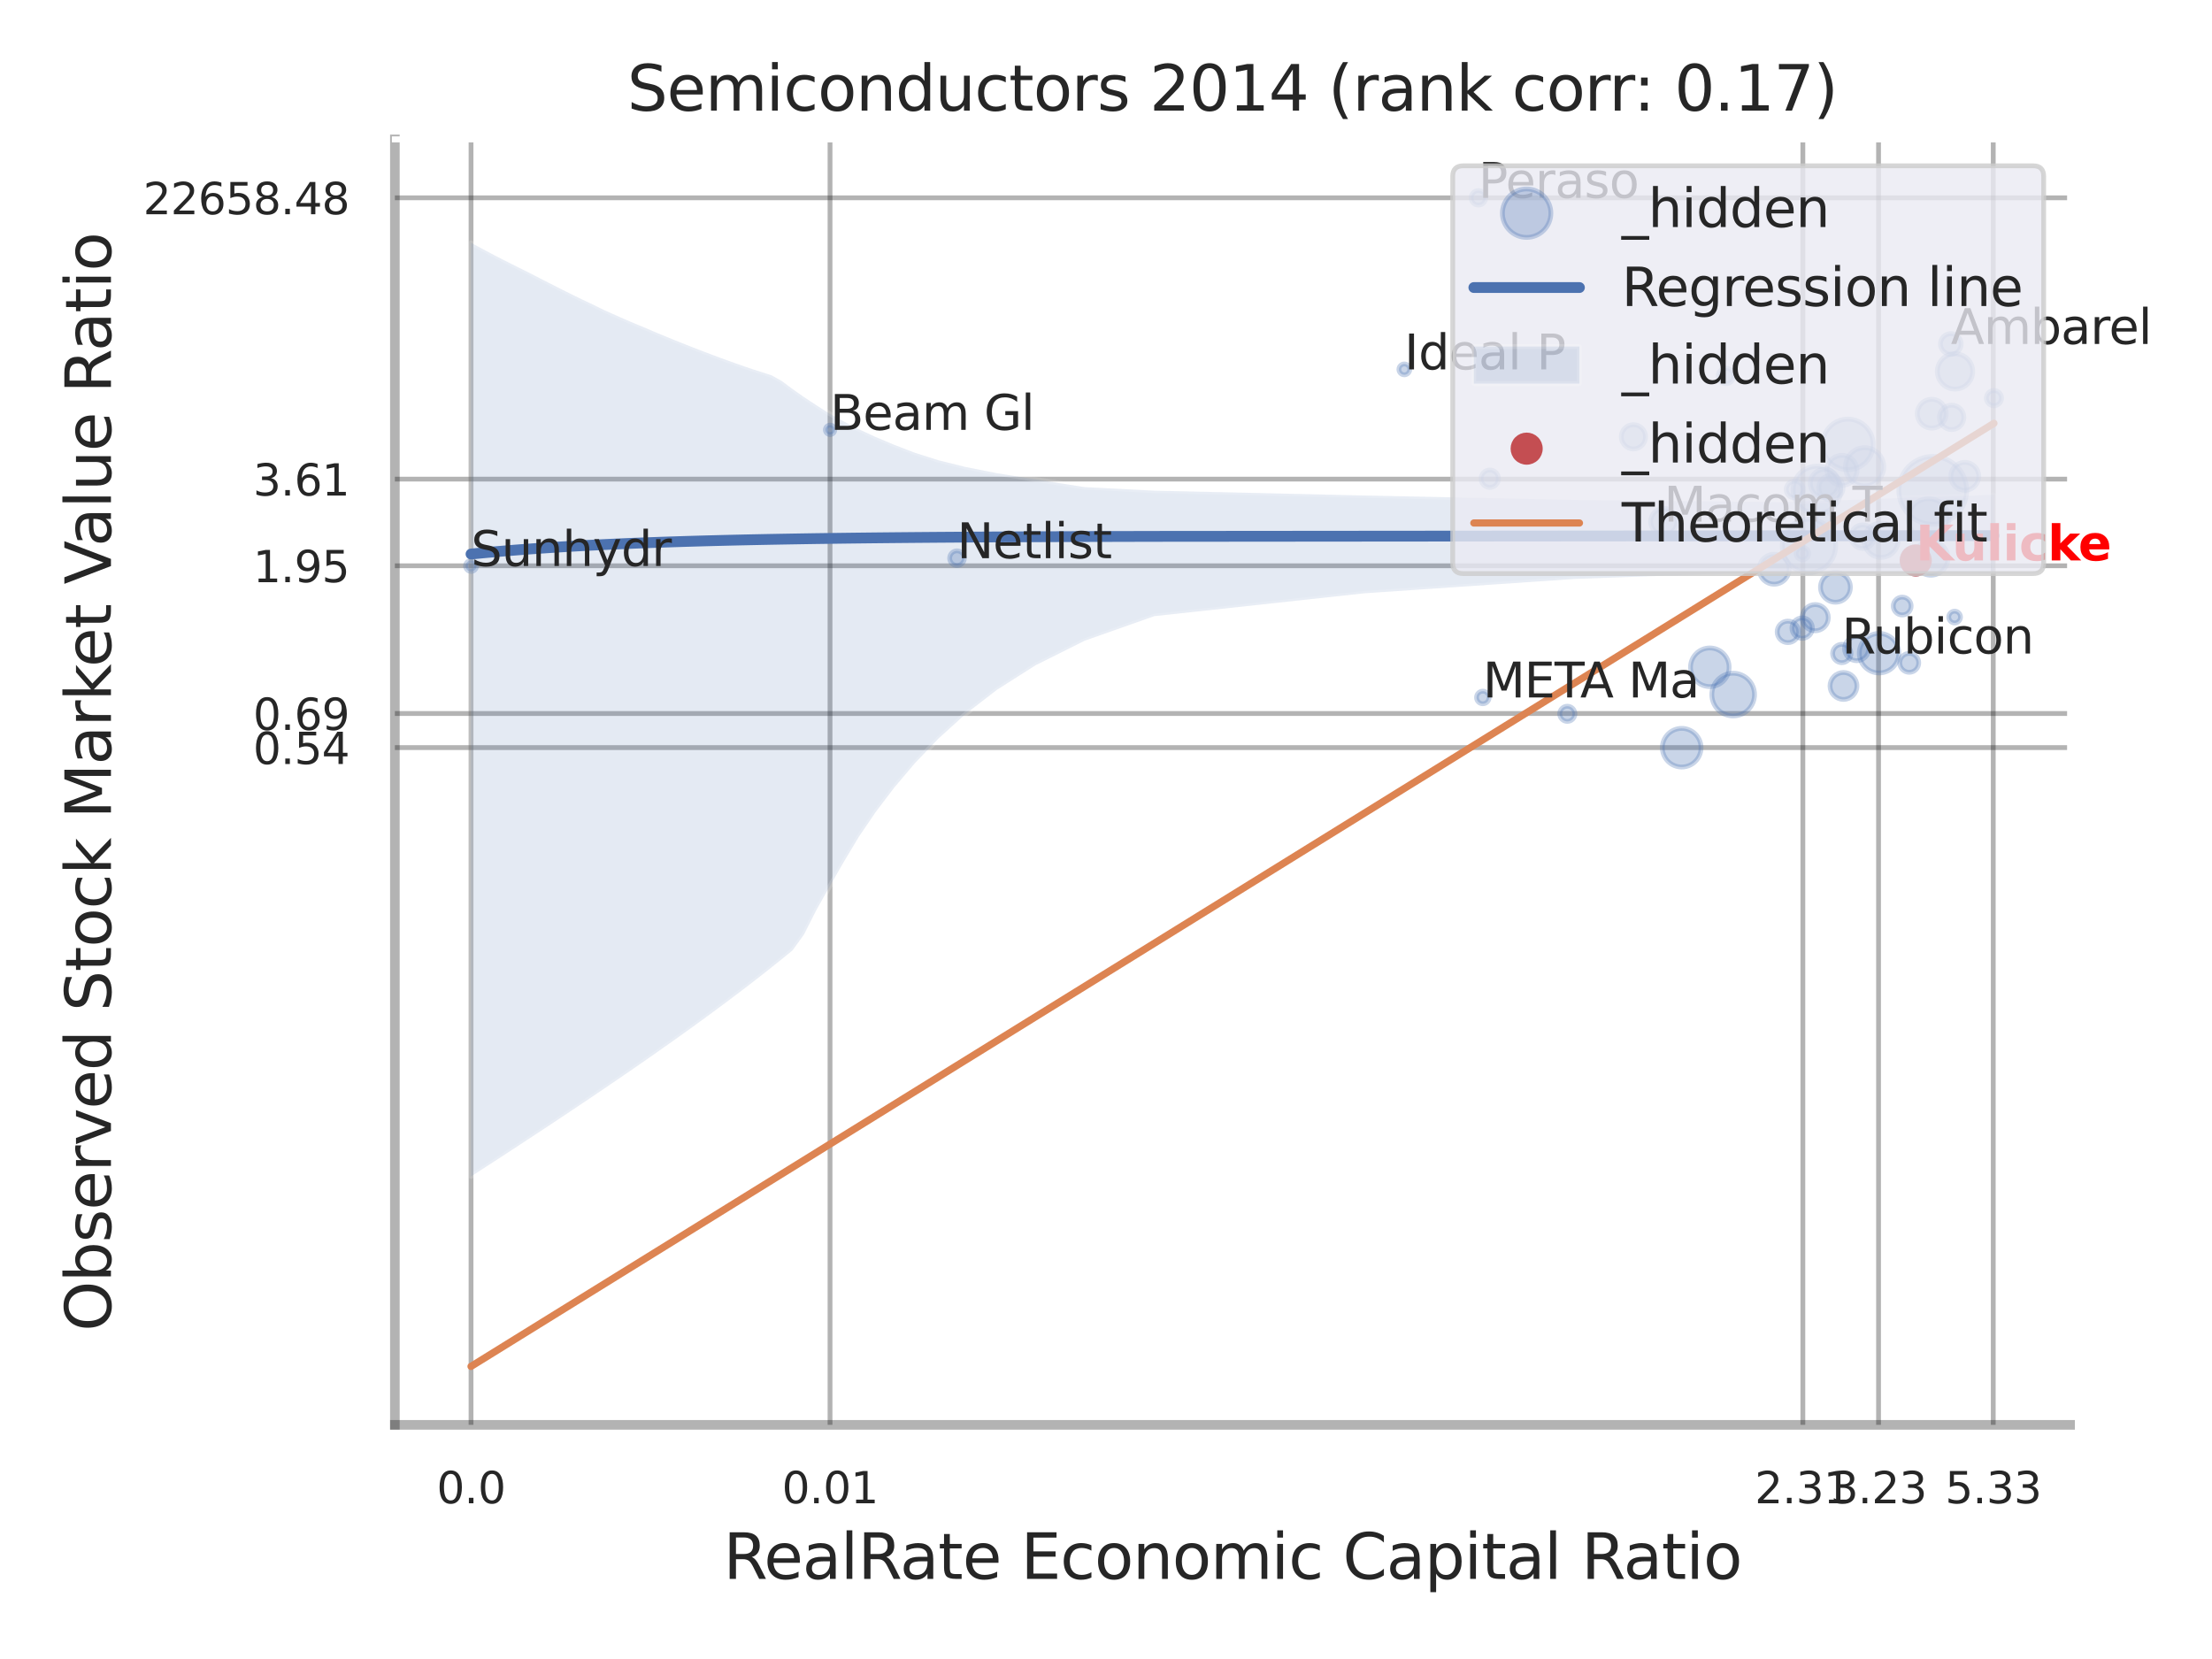 <?xml version="1.0" encoding="utf-8" standalone="no"?>
<!DOCTYPE svg PUBLIC "-//W3C//DTD SVG 1.1//EN"
  "http://www.w3.org/Graphics/SVG/1.1/DTD/svg11.dtd">
<svg xmlns:xlink="http://www.w3.org/1999/xlink" width="460.8pt" height="345.6pt" viewBox="0 0 460.8 345.6" xmlns="http://www.w3.org/2000/svg" version="1.1">
 <defs>
  <style type="text/css">*{stroke-linejoin: round; stroke-linecap: butt}</style>
 </defs>
 <g id="figure_1">
  <g id="patch_1">
   <path d="M 0 345.6 
L 460.8 345.6 
L 460.8 0 
L 0 0 
z
" style="fill: #ffffff"/>
  </g>
  <g id="axes_1">
   <g id="patch_2">
    <path d="M 82.26 296.82 
L 431.237 296.82 
L 431.237 29.04 
L 82.26 29.04 
z
" style="fill: #ffffff"/>
   </g>
   <g id="matplotlib.axis_1">
    <g id="xtick_1">
     <g id="line2d_1">
      <path d="M 98.123 296.82 
L 98.123 29.04 
" clip-path="url(#p0fbff429d1)" style="fill: none; stroke: #000000; stroke-opacity: 0.3; stroke-linecap: round"/>
     </g>
     <g id="text_1">
      <!-- 0.0 -->
      <g style="fill: #262626" transform="translate(90.967 313.159) scale(0.09 -0.09)">
       <defs>
        <path id="DejaVuSans-30" d="M 2034 4250 
Q 1547 4250 1301 3770 
Q 1056 3291 1056 2328 
Q 1056 1369 1301 889 
Q 1547 409 2034 409 
Q 2525 409 2770 889 
Q 3016 1369 3016 2328 
Q 3016 3291 2770 3770 
Q 2525 4250 2034 4250 
z
M 2034 4750 
Q 2819 4750 3233 4129 
Q 3647 3509 3647 2328 
Q 3647 1150 3233 529 
Q 2819 -91 2034 -91 
Q 1250 -91 836 529 
Q 422 1150 422 2328 
Q 422 3509 836 4129 
Q 1250 4750 2034 4750 
z
" transform="scale(0.016)"/>
        <path id="DejaVuSans-2e" d="M 684 794 
L 1344 794 
L 1344 0 
L 684 0 
L 684 794 
z
" transform="scale(0.016)"/>
       </defs>
       <use xlink:href="#DejaVuSans-30"/>
       <use xlink:href="#DejaVuSans-2e" transform="translate(63.623 0)"/>
       <use xlink:href="#DejaVuSans-30" transform="translate(95.41 0)"/>
      </g>
     </g>
    </g>
    <g id="xtick_2">
     <g id="line2d_2">
      <path d="M 172.908 296.82 
L 172.908 29.04 
" clip-path="url(#p0fbff429d1)" style="fill: none; stroke: #000000; stroke-opacity: 0.3; stroke-linecap: round"/>
     </g>
     <g id="text_2">
      <!-- 0.01 -->
      <g style="fill: #262626" transform="translate(162.888 313.159) scale(0.09 -0.09)">
       <defs>
        <path id="DejaVuSans-31" d="M 794 531 
L 1825 531 
L 1825 4091 
L 703 3866 
L 703 4441 
L 1819 4666 
L 2450 4666 
L 2450 531 
L 3481 531 
L 3481 0 
L 794 0 
L 794 531 
z
" transform="scale(0.016)"/>
       </defs>
       <use xlink:href="#DejaVuSans-30"/>
       <use xlink:href="#DejaVuSans-2e" transform="translate(63.623 0)"/>
       <use xlink:href="#DejaVuSans-30" transform="translate(95.41 0)"/>
       <use xlink:href="#DejaVuSans-31" transform="translate(159.033 0)"/>
      </g>
     </g>
    </g>
    <g id="xtick_3">
     <g id="line2d_3">
      <path d="M 375.568 296.82 
L 375.568 29.04 
" clip-path="url(#p0fbff429d1)" style="fill: none; stroke: #000000; stroke-opacity: 0.3; stroke-linecap: round"/>
     </g>
     <g id="text_3">
      <!-- 2.31 -->
      <g style="fill: #262626" transform="translate(365.549 313.159) scale(0.09 -0.09)">
       <defs>
        <path id="DejaVuSans-32" d="M 1228 531 
L 3431 531 
L 3431 0 
L 469 0 
L 469 531 
Q 828 903 1448 1529 
Q 2069 2156 2228 2338 
Q 2531 2678 2651 2914 
Q 2772 3150 2772 3378 
Q 2772 3750 2511 3984 
Q 2250 4219 1831 4219 
Q 1534 4219 1204 4116 
Q 875 4013 500 3803 
L 500 4441 
Q 881 4594 1212 4672 
Q 1544 4750 1819 4750 
Q 2544 4750 2975 4387 
Q 3406 4025 3406 3419 
Q 3406 3131 3298 2873 
Q 3191 2616 2906 2266 
Q 2828 2175 2409 1742 
Q 1991 1309 1228 531 
z
" transform="scale(0.016)"/>
        <path id="DejaVuSans-33" d="M 2597 2516 
Q 3050 2419 3304 2112 
Q 3559 1806 3559 1356 
Q 3559 666 3084 287 
Q 2609 -91 1734 -91 
Q 1441 -91 1130 -33 
Q 819 25 488 141 
L 488 750 
Q 750 597 1062 519 
Q 1375 441 1716 441 
Q 2309 441 2620 675 
Q 2931 909 2931 1356 
Q 2931 1769 2642 2001 
Q 2353 2234 1838 2234 
L 1294 2234 
L 1294 2753 
L 1863 2753 
Q 2328 2753 2575 2939 
Q 2822 3125 2822 3475 
Q 2822 3834 2567 4026 
Q 2313 4219 1838 4219 
Q 1578 4219 1281 4162 
Q 984 4106 628 3988 
L 628 4550 
Q 988 4650 1302 4700 
Q 1616 4750 1894 4750 
Q 2613 4750 3031 4423 
Q 3450 4097 3450 3541 
Q 3450 3153 3228 2886 
Q 3006 2619 2597 2516 
z
" transform="scale(0.016)"/>
       </defs>
       <use xlink:href="#DejaVuSans-32"/>
       <use xlink:href="#DejaVuSans-2e" transform="translate(63.623 0)"/>
       <use xlink:href="#DejaVuSans-33" transform="translate(95.41 0)"/>
       <use xlink:href="#DejaVuSans-31" transform="translate(159.033 0)"/>
      </g>
     </g>
    </g>
    <g id="xtick_4">
     <g id="line2d_4">
      <path d="M 391.336 296.82 
L 391.336 29.04 
" clip-path="url(#p0fbff429d1)" style="fill: none; stroke: #000000; stroke-opacity: 0.3; stroke-linecap: round"/>
     </g>
     <g id="text_4">
      <!-- 3.23 -->
      <g style="fill: #262626" transform="translate(381.317 313.159) scale(0.09 -0.09)">
       <use xlink:href="#DejaVuSans-33"/>
       <use xlink:href="#DejaVuSans-2e" transform="translate(63.623 0)"/>
       <use xlink:href="#DejaVuSans-32" transform="translate(95.41 0)"/>
       <use xlink:href="#DejaVuSans-33" transform="translate(159.033 0)"/>
      </g>
     </g>
    </g>
    <g id="xtick_5">
     <g id="line2d_5">
      <path d="M 415.228 296.82 
L 415.228 29.04 
" clip-path="url(#p0fbff429d1)" style="fill: none; stroke: #000000; stroke-opacity: 0.3; stroke-linecap: round"/>
     </g>
     <g id="text_5">
      <!-- 5.33 -->
      <g style="fill: #262626" transform="translate(405.208 313.159) scale(0.09 -0.09)">
       <defs>
        <path id="DejaVuSans-35" d="M 691 4666 
L 3169 4666 
L 3169 4134 
L 1269 4134 
L 1269 2991 
Q 1406 3038 1543 3061 
Q 1681 3084 1819 3084 
Q 2600 3084 3056 2656 
Q 3513 2228 3513 1497 
Q 3513 744 3044 326 
Q 2575 -91 1722 -91 
Q 1428 -91 1123 -41 
Q 819 9 494 109 
L 494 744 
Q 775 591 1075 516 
Q 1375 441 1709 441 
Q 2250 441 2565 725 
Q 2881 1009 2881 1497 
Q 2881 1984 2565 2268 
Q 2250 2553 1709 2553 
Q 1456 2553 1204 2497 
Q 953 2441 691 2322 
L 691 4666 
z
" transform="scale(0.016)"/>
       </defs>
       <use xlink:href="#DejaVuSans-35"/>
       <use xlink:href="#DejaVuSans-2e" transform="translate(63.623 0)"/>
       <use xlink:href="#DejaVuSans-33" transform="translate(95.41 0)"/>
       <use xlink:href="#DejaVuSans-33" transform="translate(159.033 0)"/>
      </g>
     </g>
    </g>
    <g id="xtick_6"/>
    <g id="xtick_7"/>
    <g id="xtick_8"/>
    <g id="xtick_9"/>
    <g id="xtick_10"/>
    <g id="text_6">
     <!-- RealRate Economic Capital Ratio -->
     <g style="fill: #262626" transform="translate(150.695 328.908) scale(0.13 -0.13)">
      <defs>
       <path id="DejaVuSans-52" d="M 2841 2188 
Q 3044 2119 3236 1894 
Q 3428 1669 3622 1275 
L 4263 0 
L 3584 0 
L 2988 1197 
Q 2756 1666 2539 1819 
Q 2322 1972 1947 1972 
L 1259 1972 
L 1259 0 
L 628 0 
L 628 4666 
L 2053 4666 
Q 2853 4666 3247 4331 
Q 3641 3997 3641 3322 
Q 3641 2881 3436 2590 
Q 3231 2300 2841 2188 
z
M 1259 4147 
L 1259 2491 
L 2053 2491 
Q 2509 2491 2742 2702 
Q 2975 2913 2975 3322 
Q 2975 3731 2742 3939 
Q 2509 4147 2053 4147 
L 1259 4147 
z
" transform="scale(0.016)"/>
       <path id="DejaVuSans-65" d="M 3597 1894 
L 3597 1613 
L 953 1613 
Q 991 1019 1311 708 
Q 1631 397 2203 397 
Q 2534 397 2845 478 
Q 3156 559 3463 722 
L 3463 178 
Q 3153 47 2828 -22 
Q 2503 -91 2169 -91 
Q 1331 -91 842 396 
Q 353 884 353 1716 
Q 353 2575 817 3079 
Q 1281 3584 2069 3584 
Q 2775 3584 3186 3129 
Q 3597 2675 3597 1894 
z
M 3022 2063 
Q 3016 2534 2758 2815 
Q 2500 3097 2075 3097 
Q 1594 3097 1305 2825 
Q 1016 2553 972 2059 
L 3022 2063 
z
" transform="scale(0.016)"/>
       <path id="DejaVuSans-61" d="M 2194 1759 
Q 1497 1759 1228 1600 
Q 959 1441 959 1056 
Q 959 750 1161 570 
Q 1363 391 1709 391 
Q 2188 391 2477 730 
Q 2766 1069 2766 1631 
L 2766 1759 
L 2194 1759 
z
M 3341 1997 
L 3341 0 
L 2766 0 
L 2766 531 
Q 2569 213 2275 61 
Q 1981 -91 1556 -91 
Q 1019 -91 701 211 
Q 384 513 384 1019 
Q 384 1609 779 1909 
Q 1175 2209 1959 2209 
L 2766 2209 
L 2766 2266 
Q 2766 2663 2505 2880 
Q 2244 3097 1772 3097 
Q 1472 3097 1187 3025 
Q 903 2953 641 2809 
L 641 3341 
Q 956 3463 1253 3523 
Q 1550 3584 1831 3584 
Q 2591 3584 2966 3190 
Q 3341 2797 3341 1997 
z
" transform="scale(0.016)"/>
       <path id="DejaVuSans-6c" d="M 603 4863 
L 1178 4863 
L 1178 0 
L 603 0 
L 603 4863 
z
" transform="scale(0.016)"/>
       <path id="DejaVuSans-74" d="M 1172 4494 
L 1172 3500 
L 2356 3500 
L 2356 3053 
L 1172 3053 
L 1172 1153 
Q 1172 725 1289 603 
Q 1406 481 1766 481 
L 2356 481 
L 2356 0 
L 1766 0 
Q 1100 0 847 248 
Q 594 497 594 1153 
L 594 3053 
L 172 3053 
L 172 3500 
L 594 3500 
L 594 4494 
L 1172 4494 
z
" transform="scale(0.016)"/>
       <path id="DejaVuSans-20" transform="scale(0.016)"/>
       <path id="DejaVuSans-45" d="M 628 4666 
L 3578 4666 
L 3578 4134 
L 1259 4134 
L 1259 2753 
L 3481 2753 
L 3481 2222 
L 1259 2222 
L 1259 531 
L 3634 531 
L 3634 0 
L 628 0 
L 628 4666 
z
" transform="scale(0.016)"/>
       <path id="DejaVuSans-63" d="M 3122 3366 
L 3122 2828 
Q 2878 2963 2633 3030 
Q 2388 3097 2138 3097 
Q 1578 3097 1268 2742 
Q 959 2388 959 1747 
Q 959 1106 1268 751 
Q 1578 397 2138 397 
Q 2388 397 2633 464 
Q 2878 531 3122 666 
L 3122 134 
Q 2881 22 2623 -34 
Q 2366 -91 2075 -91 
Q 1284 -91 818 406 
Q 353 903 353 1747 
Q 353 2603 823 3093 
Q 1294 3584 2113 3584 
Q 2378 3584 2631 3529 
Q 2884 3475 3122 3366 
z
" transform="scale(0.016)"/>
       <path id="DejaVuSans-6f" d="M 1959 3097 
Q 1497 3097 1228 2736 
Q 959 2375 959 1747 
Q 959 1119 1226 758 
Q 1494 397 1959 397 
Q 2419 397 2687 759 
Q 2956 1122 2956 1747 
Q 2956 2369 2687 2733 
Q 2419 3097 1959 3097 
z
M 1959 3584 
Q 2709 3584 3137 3096 
Q 3566 2609 3566 1747 
Q 3566 888 3137 398 
Q 2709 -91 1959 -91 
Q 1206 -91 779 398 
Q 353 888 353 1747 
Q 353 2609 779 3096 
Q 1206 3584 1959 3584 
z
" transform="scale(0.016)"/>
       <path id="DejaVuSans-6e" d="M 3513 2113 
L 3513 0 
L 2938 0 
L 2938 2094 
Q 2938 2591 2744 2837 
Q 2550 3084 2163 3084 
Q 1697 3084 1428 2787 
Q 1159 2491 1159 1978 
L 1159 0 
L 581 0 
L 581 3500 
L 1159 3500 
L 1159 2956 
Q 1366 3272 1645 3428 
Q 1925 3584 2291 3584 
Q 2894 3584 3203 3211 
Q 3513 2838 3513 2113 
z
" transform="scale(0.016)"/>
       <path id="DejaVuSans-6d" d="M 3328 2828 
Q 3544 3216 3844 3400 
Q 4144 3584 4550 3584 
Q 5097 3584 5394 3201 
Q 5691 2819 5691 2113 
L 5691 0 
L 5113 0 
L 5113 2094 
Q 5113 2597 4934 2840 
Q 4756 3084 4391 3084 
Q 3944 3084 3684 2787 
Q 3425 2491 3425 1978 
L 3425 0 
L 2847 0 
L 2847 2094 
Q 2847 2600 2669 2842 
Q 2491 3084 2119 3084 
Q 1678 3084 1418 2786 
Q 1159 2488 1159 1978 
L 1159 0 
L 581 0 
L 581 3500 
L 1159 3500 
L 1159 2956 
Q 1356 3278 1631 3431 
Q 1906 3584 2284 3584 
Q 2666 3584 2933 3390 
Q 3200 3197 3328 2828 
z
" transform="scale(0.016)"/>
       <path id="DejaVuSans-69" d="M 603 3500 
L 1178 3500 
L 1178 0 
L 603 0 
L 603 3500 
z
M 603 4863 
L 1178 4863 
L 1178 4134 
L 603 4134 
L 603 4863 
z
" transform="scale(0.016)"/>
       <path id="DejaVuSans-43" d="M 4122 4306 
L 4122 3641 
Q 3803 3938 3442 4084 
Q 3081 4231 2675 4231 
Q 1875 4231 1450 3742 
Q 1025 3253 1025 2328 
Q 1025 1406 1450 917 
Q 1875 428 2675 428 
Q 3081 428 3442 575 
Q 3803 722 4122 1019 
L 4122 359 
Q 3791 134 3420 21 
Q 3050 -91 2638 -91 
Q 1578 -91 968 557 
Q 359 1206 359 2328 
Q 359 3453 968 4101 
Q 1578 4750 2638 4750 
Q 3056 4750 3426 4639 
Q 3797 4528 4122 4306 
z
" transform="scale(0.016)"/>
       <path id="DejaVuSans-70" d="M 1159 525 
L 1159 -1331 
L 581 -1331 
L 581 3500 
L 1159 3500 
L 1159 2969 
Q 1341 3281 1617 3432 
Q 1894 3584 2278 3584 
Q 2916 3584 3314 3078 
Q 3713 2572 3713 1747 
Q 3713 922 3314 415 
Q 2916 -91 2278 -91 
Q 1894 -91 1617 61 
Q 1341 213 1159 525 
z
M 3116 1747 
Q 3116 2381 2855 2742 
Q 2594 3103 2138 3103 
Q 1681 3103 1420 2742 
Q 1159 2381 1159 1747 
Q 1159 1113 1420 752 
Q 1681 391 2138 391 
Q 2594 391 2855 752 
Q 3116 1113 3116 1747 
z
" transform="scale(0.016)"/>
      </defs>
      <use xlink:href="#DejaVuSans-52"/>
      <use xlink:href="#DejaVuSans-65" transform="translate(64.982 0)"/>
      <use xlink:href="#DejaVuSans-61" transform="translate(126.506 0)"/>
      <use xlink:href="#DejaVuSans-6c" transform="translate(187.785 0)"/>
      <use xlink:href="#DejaVuSans-52" transform="translate(215.568 0)"/>
      <use xlink:href="#DejaVuSans-61" transform="translate(282.801 0)"/>
      <use xlink:href="#DejaVuSans-74" transform="translate(344.08 0)"/>
      <use xlink:href="#DejaVuSans-65" transform="translate(383.289 0)"/>
      <use xlink:href="#DejaVuSans-20" transform="translate(444.812 0)"/>
      <use xlink:href="#DejaVuSans-45" transform="translate(476.6 0)"/>
      <use xlink:href="#DejaVuSans-63" transform="translate(539.783 0)"/>
      <use xlink:href="#DejaVuSans-6f" transform="translate(594.764 0)"/>
      <use xlink:href="#DejaVuSans-6e" transform="translate(655.945 0)"/>
      <use xlink:href="#DejaVuSans-6f" transform="translate(719.324 0)"/>
      <use xlink:href="#DejaVuSans-6d" transform="translate(780.506 0)"/>
      <use xlink:href="#DejaVuSans-69" transform="translate(877.918 0)"/>
      <use xlink:href="#DejaVuSans-63" transform="translate(905.701 0)"/>
      <use xlink:href="#DejaVuSans-20" transform="translate(960.682 0)"/>
      <use xlink:href="#DejaVuSans-43" transform="translate(992.469 0)"/>
      <use xlink:href="#DejaVuSans-61" transform="translate(1062.293 0)"/>
      <use xlink:href="#DejaVuSans-70" transform="translate(1123.572 0)"/>
      <use xlink:href="#DejaVuSans-69" transform="translate(1187.049 0)"/>
      <use xlink:href="#DejaVuSans-74" transform="translate(1214.832 0)"/>
      <use xlink:href="#DejaVuSans-61" transform="translate(1254.041 0)"/>
      <use xlink:href="#DejaVuSans-6c" transform="translate(1315.32 0)"/>
      <use xlink:href="#DejaVuSans-20" transform="translate(1343.104 0)"/>
      <use xlink:href="#DejaVuSans-52" transform="translate(1374.891 0)"/>
      <use xlink:href="#DejaVuSans-61" transform="translate(1442.123 0)"/>
      <use xlink:href="#DejaVuSans-74" transform="translate(1503.402 0)"/>
      <use xlink:href="#DejaVuSans-69" transform="translate(1542.611 0)"/>
      <use xlink:href="#DejaVuSans-6f" transform="translate(1570.395 0)"/>
     </g>
    </g>
   </g>
   <g id="matplotlib.axis_2">
    <g id="ytick_1">
     <g id="line2d_6">
      <path d="M 82.26 155.738 
L 431.237 155.738 
" clip-path="url(#p0fbff429d1)" style="fill: none; stroke: #000000; stroke-opacity: 0.3; stroke-linecap: round"/>
     </g>
     <g id="text_7">
      <!-- 0.54 -->
      <g style="fill: #262626" transform="translate(52.721 159.157) scale(0.09 -0.09)">
       <defs>
        <path id="DejaVuSans-34" d="M 2419 4116 
L 825 1625 
L 2419 1625 
L 2419 4116 
z
M 2253 4666 
L 3047 4666 
L 3047 1625 
L 3713 1625 
L 3713 1100 
L 3047 1100 
L 3047 0 
L 2419 0 
L 2419 1100 
L 313 1100 
L 313 1709 
L 2253 4666 
z
" transform="scale(0.016)"/>
       </defs>
       <use xlink:href="#DejaVuSans-30"/>
       <use xlink:href="#DejaVuSans-2e" transform="translate(63.623 0)"/>
       <use xlink:href="#DejaVuSans-35" transform="translate(95.41 0)"/>
       <use xlink:href="#DejaVuSans-34" transform="translate(159.033 0)"/>
      </g>
     </g>
    </g>
    <g id="ytick_2">
     <g id="line2d_7">
      <path d="M 82.26 148.636 
L 431.237 148.636 
" clip-path="url(#p0fbff429d1)" style="fill: none; stroke: #000000; stroke-opacity: 0.3; stroke-linecap: round"/>
     </g>
     <g id="text_8">
      <!-- 0.69 -->
      <g style="fill: #262626" transform="translate(52.721 152.056) scale(0.09 -0.09)">
       <defs>
        <path id="DejaVuSans-36" d="M 2113 2584 
Q 1688 2584 1439 2293 
Q 1191 2003 1191 1497 
Q 1191 994 1439 701 
Q 1688 409 2113 409 
Q 2538 409 2786 701 
Q 3034 994 3034 1497 
Q 3034 2003 2786 2293 
Q 2538 2584 2113 2584 
z
M 3366 4563 
L 3366 3988 
Q 3128 4100 2886 4159 
Q 2644 4219 2406 4219 
Q 1781 4219 1451 3797 
Q 1122 3375 1075 2522 
Q 1259 2794 1537 2939 
Q 1816 3084 2150 3084 
Q 2853 3084 3261 2657 
Q 3669 2231 3669 1497 
Q 3669 778 3244 343 
Q 2819 -91 2113 -91 
Q 1303 -91 875 529 
Q 447 1150 447 2328 
Q 447 3434 972 4092 
Q 1497 4750 2381 4750 
Q 2619 4750 2861 4703 
Q 3103 4656 3366 4563 
z
" transform="scale(0.016)"/>
        <path id="DejaVuSans-39" d="M 703 97 
L 703 672 
Q 941 559 1184 500 
Q 1428 441 1663 441 
Q 2288 441 2617 861 
Q 2947 1281 2994 2138 
Q 2813 1869 2534 1725 
Q 2256 1581 1919 1581 
Q 1219 1581 811 2004 
Q 403 2428 403 3163 
Q 403 3881 828 4315 
Q 1253 4750 1959 4750 
Q 2769 4750 3195 4129 
Q 3622 3509 3622 2328 
Q 3622 1225 3098 567 
Q 2575 -91 1691 -91 
Q 1453 -91 1209 -44 
Q 966 3 703 97 
z
M 1959 2075 
Q 2384 2075 2632 2365 
Q 2881 2656 2881 3163 
Q 2881 3666 2632 3958 
Q 2384 4250 1959 4250 
Q 1534 4250 1286 3958 
Q 1038 3666 1038 3163 
Q 1038 2656 1286 2365 
Q 1534 2075 1959 2075 
z
" transform="scale(0.016)"/>
       </defs>
       <use xlink:href="#DejaVuSans-30"/>
       <use xlink:href="#DejaVuSans-2e" transform="translate(63.623 0)"/>
       <use xlink:href="#DejaVuSans-36" transform="translate(95.41 0)"/>
       <use xlink:href="#DejaVuSans-39" transform="translate(159.033 0)"/>
      </g>
     </g>
    </g>
    <g id="ytick_3">
     <g id="line2d_8">
      <path d="M 82.26 117.862 
L 431.237 117.862 
" clip-path="url(#p0fbff429d1)" style="fill: none; stroke: #000000; stroke-opacity: 0.3; stroke-linecap: round"/>
     </g>
     <g id="text_9">
      <!-- 1.95 -->
      <g style="fill: #262626" transform="translate(52.721 121.281) scale(0.09 -0.09)">
       <use xlink:href="#DejaVuSans-31"/>
       <use xlink:href="#DejaVuSans-2e" transform="translate(63.623 0)"/>
       <use xlink:href="#DejaVuSans-39" transform="translate(95.41 0)"/>
       <use xlink:href="#DejaVuSans-35" transform="translate(159.033 0)"/>
      </g>
     </g>
    </g>
    <g id="ytick_4">
     <g id="line2d_9">
      <path d="M 82.26 99.812 
L 431.237 99.812 
" clip-path="url(#p0fbff429d1)" style="fill: none; stroke: #000000; stroke-opacity: 0.3; stroke-linecap: round"/>
     </g>
     <g id="text_10">
      <!-- 3.61 -->
      <g style="fill: #262626" transform="translate(52.721 103.231) scale(0.09 -0.09)">
       <use xlink:href="#DejaVuSans-33"/>
       <use xlink:href="#DejaVuSans-2e" transform="translate(63.623 0)"/>
       <use xlink:href="#DejaVuSans-36" transform="translate(95.41 0)"/>
       <use xlink:href="#DejaVuSans-31" transform="translate(159.033 0)"/>
      </g>
     </g>
    </g>
    <g id="ytick_5">
     <g id="line2d_10">
      <path d="M 82.26 41.208 
L 431.237 41.208 
" clip-path="url(#p0fbff429d1)" style="fill: none; stroke: #000000; stroke-opacity: 0.3; stroke-linecap: round"/>
     </g>
     <g id="text_11">
      <!-- 22658.48 -->
      <g style="fill: #262626" transform="translate(29.816 44.627) scale(0.09 -0.09)">
       <defs>
        <path id="DejaVuSans-38" d="M 2034 2216 
Q 1584 2216 1326 1975 
Q 1069 1734 1069 1313 
Q 1069 891 1326 650 
Q 1584 409 2034 409 
Q 2484 409 2743 651 
Q 3003 894 3003 1313 
Q 3003 1734 2745 1975 
Q 2488 2216 2034 2216 
z
M 1403 2484 
Q 997 2584 770 2862 
Q 544 3141 544 3541 
Q 544 4100 942 4425 
Q 1341 4750 2034 4750 
Q 2731 4750 3128 4425 
Q 3525 4100 3525 3541 
Q 3525 3141 3298 2862 
Q 3072 2584 2669 2484 
Q 3125 2378 3379 2068 
Q 3634 1759 3634 1313 
Q 3634 634 3220 271 
Q 2806 -91 2034 -91 
Q 1263 -91 848 271 
Q 434 634 434 1313 
Q 434 1759 690 2068 
Q 947 2378 1403 2484 
z
M 1172 3481 
Q 1172 3119 1398 2916 
Q 1625 2713 2034 2713 
Q 2441 2713 2670 2916 
Q 2900 3119 2900 3481 
Q 2900 3844 2670 4047 
Q 2441 4250 2034 4250 
Q 1625 4250 1398 4047 
Q 1172 3844 1172 3481 
z
" transform="scale(0.016)"/>
       </defs>
       <use xlink:href="#DejaVuSans-32"/>
       <use xlink:href="#DejaVuSans-32" transform="translate(63.623 0)"/>
       <use xlink:href="#DejaVuSans-36" transform="translate(127.246 0)"/>
       <use xlink:href="#DejaVuSans-35" transform="translate(190.869 0)"/>
       <use xlink:href="#DejaVuSans-38" transform="translate(254.492 0)"/>
       <use xlink:href="#DejaVuSans-2e" transform="translate(318.115 0)"/>
       <use xlink:href="#DejaVuSans-34" transform="translate(349.902 0)"/>
       <use xlink:href="#DejaVuSans-38" transform="translate(413.525 0)"/>
      </g>
     </g>
    </g>
    <g id="ytick_6"/>
    <g id="ytick_7"/>
    <g id="ytick_8"/>
    <g id="ytick_9"/>
    <g id="ytick_10"/>
    <g id="ytick_11"/>
    <g id="text_12">
     <!-- Observed Stock Market Value Ratio -->
     <g style="fill: #262626" transform="translate(23.112 277.332) rotate(-90) scale(0.13 -0.13)">
      <defs>
       <path id="DejaVuSans-4f" d="M 2522 4238 
Q 1834 4238 1429 3725 
Q 1025 3213 1025 2328 
Q 1025 1447 1429 934 
Q 1834 422 2522 422 
Q 3209 422 3611 934 
Q 4013 1447 4013 2328 
Q 4013 3213 3611 3725 
Q 3209 4238 2522 4238 
z
M 2522 4750 
Q 3503 4750 4090 4092 
Q 4678 3434 4678 2328 
Q 4678 1225 4090 567 
Q 3503 -91 2522 -91 
Q 1538 -91 948 565 
Q 359 1222 359 2328 
Q 359 3434 948 4092 
Q 1538 4750 2522 4750 
z
" transform="scale(0.016)"/>
       <path id="DejaVuSans-62" d="M 3116 1747 
Q 3116 2381 2855 2742 
Q 2594 3103 2138 3103 
Q 1681 3103 1420 2742 
Q 1159 2381 1159 1747 
Q 1159 1113 1420 752 
Q 1681 391 2138 391 
Q 2594 391 2855 752 
Q 3116 1113 3116 1747 
z
M 1159 2969 
Q 1341 3281 1617 3432 
Q 1894 3584 2278 3584 
Q 2916 3584 3314 3078 
Q 3713 2572 3713 1747 
Q 3713 922 3314 415 
Q 2916 -91 2278 -91 
Q 1894 -91 1617 61 
Q 1341 213 1159 525 
L 1159 0 
L 581 0 
L 581 4863 
L 1159 4863 
L 1159 2969 
z
" transform="scale(0.016)"/>
       <path id="DejaVuSans-73" d="M 2834 3397 
L 2834 2853 
Q 2591 2978 2328 3040 
Q 2066 3103 1784 3103 
Q 1356 3103 1142 2972 
Q 928 2841 928 2578 
Q 928 2378 1081 2264 
Q 1234 2150 1697 2047 
L 1894 2003 
Q 2506 1872 2764 1633 
Q 3022 1394 3022 966 
Q 3022 478 2636 193 
Q 2250 -91 1575 -91 
Q 1294 -91 989 -36 
Q 684 19 347 128 
L 347 722 
Q 666 556 975 473 
Q 1284 391 1588 391 
Q 1994 391 2212 530 
Q 2431 669 2431 922 
Q 2431 1156 2273 1281 
Q 2116 1406 1581 1522 
L 1381 1569 
Q 847 1681 609 1914 
Q 372 2147 372 2553 
Q 372 3047 722 3315 
Q 1072 3584 1716 3584 
Q 2034 3584 2315 3537 
Q 2597 3491 2834 3397 
z
" transform="scale(0.016)"/>
       <path id="DejaVuSans-72" d="M 2631 2963 
Q 2534 3019 2420 3045 
Q 2306 3072 2169 3072 
Q 1681 3072 1420 2755 
Q 1159 2438 1159 1844 
L 1159 0 
L 581 0 
L 581 3500 
L 1159 3500 
L 1159 2956 
Q 1341 3275 1631 3429 
Q 1922 3584 2338 3584 
Q 2397 3584 2469 3576 
Q 2541 3569 2628 3553 
L 2631 2963 
z
" transform="scale(0.016)"/>
       <path id="DejaVuSans-76" d="M 191 3500 
L 800 3500 
L 1894 563 
L 2988 3500 
L 3597 3500 
L 2284 0 
L 1503 0 
L 191 3500 
z
" transform="scale(0.016)"/>
       <path id="DejaVuSans-64" d="M 2906 2969 
L 2906 4863 
L 3481 4863 
L 3481 0 
L 2906 0 
L 2906 525 
Q 2725 213 2448 61 
Q 2172 -91 1784 -91 
Q 1150 -91 751 415 
Q 353 922 353 1747 
Q 353 2572 751 3078 
Q 1150 3584 1784 3584 
Q 2172 3584 2448 3432 
Q 2725 3281 2906 2969 
z
M 947 1747 
Q 947 1113 1208 752 
Q 1469 391 1925 391 
Q 2381 391 2643 752 
Q 2906 1113 2906 1747 
Q 2906 2381 2643 2742 
Q 2381 3103 1925 3103 
Q 1469 3103 1208 2742 
Q 947 2381 947 1747 
z
" transform="scale(0.016)"/>
       <path id="DejaVuSans-53" d="M 3425 4513 
L 3425 3897 
Q 3066 4069 2747 4153 
Q 2428 4238 2131 4238 
Q 1616 4238 1336 4038 
Q 1056 3838 1056 3469 
Q 1056 3159 1242 3001 
Q 1428 2844 1947 2747 
L 2328 2669 
Q 3034 2534 3370 2195 
Q 3706 1856 3706 1288 
Q 3706 609 3251 259 
Q 2797 -91 1919 -91 
Q 1588 -91 1214 -16 
Q 841 59 441 206 
L 441 856 
Q 825 641 1194 531 
Q 1563 422 1919 422 
Q 2459 422 2753 634 
Q 3047 847 3047 1241 
Q 3047 1584 2836 1778 
Q 2625 1972 2144 2069 
L 1759 2144 
Q 1053 2284 737 2584 
Q 422 2884 422 3419 
Q 422 4038 858 4394 
Q 1294 4750 2059 4750 
Q 2388 4750 2728 4690 
Q 3069 4631 3425 4513 
z
" transform="scale(0.016)"/>
       <path id="DejaVuSans-6b" d="M 581 4863 
L 1159 4863 
L 1159 1991 
L 2875 3500 
L 3609 3500 
L 1753 1863 
L 3688 0 
L 2938 0 
L 1159 1709 
L 1159 0 
L 581 0 
L 581 4863 
z
" transform="scale(0.016)"/>
       <path id="DejaVuSans-4d" d="M 628 4666 
L 1569 4666 
L 2759 1491 
L 3956 4666 
L 4897 4666 
L 4897 0 
L 4281 0 
L 4281 4097 
L 3078 897 
L 2444 897 
L 1241 4097 
L 1241 0 
L 628 0 
L 628 4666 
z
" transform="scale(0.016)"/>
       <path id="DejaVuSans-56" d="M 1831 0 
L 50 4666 
L 709 4666 
L 2188 738 
L 3669 4666 
L 4325 4666 
L 2547 0 
L 1831 0 
z
" transform="scale(0.016)"/>
       <path id="DejaVuSans-75" d="M 544 1381 
L 544 3500 
L 1119 3500 
L 1119 1403 
Q 1119 906 1312 657 
Q 1506 409 1894 409 
Q 2359 409 2629 706 
Q 2900 1003 2900 1516 
L 2900 3500 
L 3475 3500 
L 3475 0 
L 2900 0 
L 2900 538 
Q 2691 219 2414 64 
Q 2138 -91 1772 -91 
Q 1169 -91 856 284 
Q 544 659 544 1381 
z
M 1991 3584 
L 1991 3584 
z
" transform="scale(0.016)"/>
      </defs>
      <use xlink:href="#DejaVuSans-4f"/>
      <use xlink:href="#DejaVuSans-62" transform="translate(78.711 0)"/>
      <use xlink:href="#DejaVuSans-73" transform="translate(142.188 0)"/>
      <use xlink:href="#DejaVuSans-65" transform="translate(194.287 0)"/>
      <use xlink:href="#DejaVuSans-72" transform="translate(255.811 0)"/>
      <use xlink:href="#DejaVuSans-76" transform="translate(296.924 0)"/>
      <use xlink:href="#DejaVuSans-65" transform="translate(356.104 0)"/>
      <use xlink:href="#DejaVuSans-64" transform="translate(417.627 0)"/>
      <use xlink:href="#DejaVuSans-20" transform="translate(481.104 0)"/>
      <use xlink:href="#DejaVuSans-53" transform="translate(512.891 0)"/>
      <use xlink:href="#DejaVuSans-74" transform="translate(576.367 0)"/>
      <use xlink:href="#DejaVuSans-6f" transform="translate(615.576 0)"/>
      <use xlink:href="#DejaVuSans-63" transform="translate(676.758 0)"/>
      <use xlink:href="#DejaVuSans-6b" transform="translate(731.738 0)"/>
      <use xlink:href="#DejaVuSans-20" transform="translate(789.648 0)"/>
      <use xlink:href="#DejaVuSans-4d" transform="translate(821.436 0)"/>
      <use xlink:href="#DejaVuSans-61" transform="translate(907.715 0)"/>
      <use xlink:href="#DejaVuSans-72" transform="translate(968.994 0)"/>
      <use xlink:href="#DejaVuSans-6b" transform="translate(1010.107 0)"/>
      <use xlink:href="#DejaVuSans-65" transform="translate(1064.393 0)"/>
      <use xlink:href="#DejaVuSans-74" transform="translate(1125.916 0)"/>
      <use xlink:href="#DejaVuSans-20" transform="translate(1165.125 0)"/>
      <use xlink:href="#DejaVuSans-56" transform="translate(1196.912 0)"/>
      <use xlink:href="#DejaVuSans-61" transform="translate(1257.57 0)"/>
      <use xlink:href="#DejaVuSans-6c" transform="translate(1318.85 0)"/>
      <use xlink:href="#DejaVuSans-75" transform="translate(1346.633 0)"/>
      <use xlink:href="#DejaVuSans-65" transform="translate(1410.012 0)"/>
      <use xlink:href="#DejaVuSans-20" transform="translate(1471.535 0)"/>
      <use xlink:href="#DejaVuSans-52" transform="translate(1503.322 0)"/>
      <use xlink:href="#DejaVuSans-61" transform="translate(1570.555 0)"/>
      <use xlink:href="#DejaVuSans-74" transform="translate(1631.834 0)"/>
      <use xlink:href="#DejaVuSans-69" transform="translate(1671.043 0)"/>
      <use xlink:href="#DejaVuSans-6f" transform="translate(1698.826 0)"/>
     </g>
    </g>
   </g>
   <g id="PathCollection_1">
    <path d="M 361.05 149.142 
C 362.23 149.142 363.361 148.673 364.195 147.839 
C 365.029 147.005 365.498 145.873 365.498 144.693 
C 365.498 143.514 365.029 142.382 364.195 141.548 
C 363.361 140.714 362.23 140.245 361.05 140.245 
C 359.87 140.245 358.739 140.714 357.905 141.548 
C 357.071 142.382 356.602 143.514 356.602 144.693 
C 356.602 145.873 357.071 147.005 357.905 147.839 
C 358.739 148.673 359.87 149.142 361.05 149.142 
z
" clip-path="url(#p0fbff429d1)" style="fill: #4c72b0; fill-opacity: 0.3; stroke: #4c72b0; stroke-opacity: 0.3"/>
    <path d="M 407.267 81.062 
C 408.245 81.062 409.184 80.673 409.875 79.981 
C 410.567 79.289 410.956 78.35 410.956 77.372 
C 410.956 76.393 410.567 75.455 409.875 74.763 
C 409.184 74.071 408.245 73.682 407.267 73.682 
C 406.288 73.682 405.35 74.071 404.658 74.763 
C 403.966 75.455 403.577 76.393 403.577 77.372 
C 403.577 78.35 403.966 79.289 404.658 79.981 
C 405.35 80.673 406.288 81.062 407.267 81.062 
z
" clip-path="url(#p0fbff429d1)" style="fill: #4c72b0; fill-opacity: 0.3; stroke: #4c72b0; stroke-opacity: 0.3"/>
    <path d="M 388.433 101.241 
C 389.492 101.241 390.507 100.82 391.256 100.072 
C 392.005 99.323 392.425 98.307 392.425 97.249 
C 392.425 96.19 392.005 95.174 391.256 94.426 
C 390.507 93.677 389.492 93.257 388.433 93.257 
C 387.374 93.257 386.359 93.677 385.61 94.426 
C 384.862 95.174 384.441 96.19 384.441 97.249 
C 384.441 98.307 384.862 99.323 385.61 100.072 
C 386.359 100.82 387.374 101.241 388.433 101.241 
z
" clip-path="url(#p0fbff429d1)" style="fill: #4c72b0; fill-opacity: 0.3; stroke: #4c72b0; stroke-opacity: 0.3"/>
    <path d="M 378.494 107.032 
C 379.809 107.032 381.07 106.509 382 105.579 
C 382.929 104.65 383.452 103.389 383.452 102.074 
C 383.452 100.759 382.929 99.498 382 98.568 
C 381.07 97.638 379.809 97.116 378.494 97.116 
C 377.179 97.116 375.918 97.638 374.988 98.568 
C 374.058 99.498 373.536 100.759 373.536 102.074 
C 373.536 103.389 374.058 104.65 374.988 105.579 
C 375.918 106.509 377.179 107.032 378.494 107.032 
z
" clip-path="url(#p0fbff429d1)" style="fill: #4c72b0; fill-opacity: 0.3; stroke: #4c72b0; stroke-opacity: 0.3"/>
    <path d="M 382.359 125.45 
C 383.184 125.45 383.977 125.122 384.561 124.538 
C 385.145 123.954 385.473 123.162 385.473 122.336 
C 385.473 121.51 385.145 120.718 384.561 120.134 
C 383.977 119.55 383.184 119.222 382.359 119.222 
C 381.533 119.222 380.741 119.55 380.157 120.134 
C 379.573 120.718 379.245 121.51 379.245 122.336 
C 379.245 123.162 379.573 123.954 380.157 124.538 
C 380.741 125.122 381.533 125.45 382.359 125.45 
z
" clip-path="url(#p0fbff429d1)" style="fill: #4c72b0; fill-opacity: 0.3; stroke: #4c72b0; stroke-opacity: 0.3"/>
    <path d="M 402.63 109.228 
C 404.505 109.228 406.304 108.483 407.63 107.157 
C 408.956 105.831 409.701 104.032 409.701 102.157 
C 409.701 100.282 408.956 98.483 407.63 97.157 
C 406.304 95.831 404.505 95.086 402.63 95.086 
C 400.755 95.086 398.956 95.831 397.63 97.157 
C 396.304 98.483 395.559 100.282 395.559 102.157 
C 395.559 104.032 396.304 105.831 397.63 107.157 
C 398.956 108.483 400.755 109.228 402.63 109.228 
z
" clip-path="url(#p0fbff429d1)" style="fill: #4c72b0; fill-opacity: 0.3; stroke: #4c72b0; stroke-opacity: 0.3"/>
    <path d="M 399.082 119.596 
C 399.836 119.596 400.56 119.296 401.093 118.763 
C 401.626 118.23 401.926 117.506 401.926 116.752 
C 401.926 115.998 401.626 115.274 401.093 114.741 
C 400.56 114.208 399.836 113.908 399.082 113.908 
C 398.328 113.908 397.604 114.208 397.071 114.741 
C 396.538 115.274 396.238 115.998 396.238 116.752 
C 396.238 117.506 396.538 118.23 397.071 118.763 
C 397.604 119.296 398.328 119.596 399.082 119.596 
z
" clip-path="url(#p0fbff429d1)" style="fill: #4c72b0; fill-opacity: 0.3; stroke: #4c72b0; stroke-opacity: 0.3"/>
    <path d="M 380.069 103.65 
C 380.851 103.65 381.601 103.34 382.153 102.787 
C 382.706 102.234 383.016 101.485 383.016 100.703 
C 383.016 99.921 382.706 99.172 382.153 98.619 
C 381.601 98.067 380.851 97.756 380.069 97.756 
C 379.288 97.756 378.538 98.067 377.985 98.619 
C 377.433 99.172 377.122 99.921 377.122 100.703 
C 377.122 101.485 377.433 102.234 377.985 102.787 
C 378.538 103.34 379.288 103.65 380.069 103.65 
z
" clip-path="url(#p0fbff429d1)" style="fill: #4c72b0; fill-opacity: 0.3; stroke: #4c72b0; stroke-opacity: 0.3"/>
    <path d="M 407.184 129.771 
C 407.509 129.771 407.821 129.642 408.051 129.412 
C 408.281 129.182 408.41 128.87 408.41 128.544 
C 408.41 128.219 408.281 127.907 408.051 127.677 
C 407.821 127.447 407.509 127.318 407.184 127.318 
C 406.859 127.318 406.547 127.447 406.317 127.677 
C 406.087 127.907 405.957 128.219 405.957 128.544 
C 405.957 128.87 406.087 129.182 406.317 129.412 
C 406.547 129.642 406.859 129.771 407.184 129.771 
z
" clip-path="url(#p0fbff429d1)" style="fill: #4c72b0; fill-opacity: 0.3; stroke: #4c72b0; stroke-opacity: 0.3"/>
    <path d="M 384.95 97.85 
C 386.348 97.85 387.689 97.294 388.677 96.306 
C 389.666 95.317 390.221 93.977 390.221 92.579 
C 390.221 91.181 389.666 89.84 388.677 88.851 
C 387.689 87.863 386.348 87.308 384.95 87.308 
C 383.552 87.308 382.212 87.863 381.223 88.851 
C 380.235 89.84 379.679 91.181 379.679 92.579 
C 379.679 93.977 380.235 95.317 381.223 96.306 
C 382.212 97.294 383.552 97.85 384.95 97.85 
z
" clip-path="url(#p0fbff429d1)" style="fill: #4c72b0; fill-opacity: 0.3; stroke: #4c72b0; stroke-opacity: 0.3"/>
    <path d="M 376.85 119.272 
C 378.324 119.272 379.737 118.687 380.779 117.645 
C 381.821 116.603 382.407 115.189 382.407 113.716 
C 382.407 112.242 381.821 110.829 380.779 109.787 
C 379.737 108.745 378.324 108.159 376.85 108.159 
C 375.377 108.159 373.963 108.745 372.921 109.787 
C 371.879 110.829 371.294 112.242 371.294 113.716 
C 371.294 115.189 371.879 116.603 372.921 117.645 
C 373.963 118.687 375.377 119.272 376.85 119.272 
z
" clip-path="url(#p0fbff429d1)" style="fill: #4c72b0; fill-opacity: 0.3; stroke: #4c72b0; stroke-opacity: 0.3"/>
    <path d="M 415.375 84.515 
C 415.795 84.515 416.198 84.348 416.496 84.05 
C 416.793 83.753 416.96 83.35 416.96 82.929 
C 416.96 82.509 416.793 82.106 416.496 81.809 
C 416.198 81.511 415.795 81.344 415.375 81.344 
C 414.954 81.344 414.551 81.511 414.254 81.809 
C 413.957 82.106 413.79 82.509 413.79 82.929 
C 413.79 83.35 413.957 83.753 414.254 84.05 
C 414.551 84.348 414.954 84.515 415.375 84.515 
z
" clip-path="url(#p0fbff429d1)" style="fill: #4c72b0; fill-opacity: 0.3; stroke: #4c72b0; stroke-opacity: 0.3"/>
    <path d="M 373.878 103.737 
C 374.348 103.737 374.799 103.55 375.131 103.218 
C 375.463 102.886 375.65 102.435 375.65 101.965 
C 375.65 101.496 375.463 101.045 375.131 100.713 
C 374.799 100.381 374.348 100.194 373.878 100.194 
C 373.408 100.194 372.958 100.381 372.626 100.713 
C 372.293 101.045 372.107 101.496 372.107 101.965 
C 372.107 102.435 372.293 102.886 372.626 103.218 
C 372.958 103.55 373.408 103.737 373.878 103.737 
z
" clip-path="url(#p0fbff429d1)" style="fill: #4c72b0; fill-opacity: 0.3; stroke: #4c72b0; stroke-opacity: 0.3"/>
    <path d="M 409.305 102.136 
C 410.077 102.136 410.818 101.83 411.363 101.284 
C 411.909 100.738 412.216 99.997 412.216 99.225 
C 412.216 98.453 411.909 97.713 411.363 97.167 
C 410.818 96.621 410.077 96.314 409.305 96.314 
C 408.533 96.314 407.792 96.621 407.247 97.167 
C 406.701 97.713 406.394 98.453 406.394 99.225 
C 406.394 99.997 406.701 100.738 407.247 101.284 
C 407.792 101.83 408.533 102.136 409.305 102.136 
z
" clip-path="url(#p0fbff429d1)" style="fill: #4c72b0; fill-opacity: 0.3; stroke: #4c72b0; stroke-opacity: 0.3"/>
    <path d="M 372.459 133.872 
C 373.053 133.872 373.623 133.636 374.044 133.216 
C 374.464 132.795 374.7 132.225 374.7 131.631 
C 374.7 131.036 374.464 130.466 374.044 130.045 
C 373.623 129.625 373.053 129.389 372.459 129.389 
C 371.864 129.389 371.294 129.625 370.873 130.045 
C 370.453 130.466 370.217 131.036 370.217 131.631 
C 370.217 132.225 370.453 132.795 370.873 133.216 
C 371.294 133.636 371.864 133.872 372.459 133.872 
z
" clip-path="url(#p0fbff429d1)" style="fill: #4c72b0; fill-opacity: 0.3; stroke: #4c72b0; stroke-opacity: 0.3"/>
    <path d="M 384.032 145.7 
C 384.776 145.7 385.489 145.405 386.015 144.879 
C 386.541 144.353 386.837 143.639 386.837 142.895 
C 386.837 142.152 386.541 141.438 386.015 140.912 
C 385.489 140.386 384.776 140.091 384.032 140.091 
C 383.288 140.091 382.575 140.386 382.049 140.912 
C 381.523 141.438 381.227 142.152 381.227 142.895 
C 381.227 143.639 381.523 144.353 382.049 144.879 
C 382.575 145.405 383.288 145.7 384.032 145.7 
z
" clip-path="url(#p0fbff429d1)" style="fill: #4c72b0; fill-opacity: 0.3; stroke: #4c72b0; stroke-opacity: 0.3"/>
    <path d="M 383.719 101.111 
C 384.549 101.111 385.345 100.782 385.932 100.195 
C 386.519 99.608 386.849 98.812 386.849 97.982 
C 386.849 97.152 386.519 96.355 385.932 95.768 
C 385.345 95.182 384.549 94.852 383.719 94.852 
C 382.889 94.852 382.093 95.182 381.506 95.768 
C 380.919 96.355 380.589 97.152 380.589 97.982 
C 380.589 98.812 380.919 99.608 381.506 100.195 
C 382.093 100.782 382.889 101.111 383.719 101.111 
z
" clip-path="url(#p0fbff429d1)" style="fill: #4c72b0; fill-opacity: 0.3; stroke: #4c72b0; stroke-opacity: 0.3"/>
    <path d="M 406.563 89.49 
C 407.238 89.49 407.886 89.222 408.364 88.744 
C 408.841 88.267 409.109 87.619 409.109 86.943 
C 409.109 86.268 408.841 85.62 408.364 85.143 
C 407.886 84.665 407.238 84.397 406.563 84.397 
C 405.887 84.397 405.24 84.665 404.762 85.143 
C 404.284 85.62 404.016 86.268 404.016 86.943 
C 404.016 87.619 404.284 88.267 404.762 88.744 
C 405.24 89.222 405.887 89.49 406.563 89.49 
z
" clip-path="url(#p0fbff429d1)" style="fill: #4c72b0; fill-opacity: 0.3; stroke: #4c72b0; stroke-opacity: 0.3"/>
    <path d="M 356.186 143.027 
C 357.253 143.027 358.276 142.603 359.031 141.849 
C 359.785 141.095 360.209 140.071 360.209 139.005 
C 360.209 137.938 359.785 136.915 359.031 136.16 
C 358.276 135.406 357.253 134.982 356.186 134.982 
C 355.119 134.982 354.096 135.406 353.342 136.16 
C 352.588 136.915 352.164 137.938 352.164 139.005 
C 352.164 140.071 352.588 141.095 353.342 141.849 
C 354.096 142.603 355.119 143.027 356.186 143.027 
z
" clip-path="url(#p0fbff429d1)" style="fill: #4c72b0; fill-opacity: 0.3; stroke: #4c72b0; stroke-opacity: 0.3"/>
    <path d="M 359.547 79.932 
C 359.975 79.932 360.387 79.762 360.69 79.459 
C 360.993 79.156 361.163 78.745 361.163 78.316 
C 361.163 77.887 360.993 77.476 360.69 77.173 
C 360.387 76.87 359.975 76.699 359.547 76.699 
C 359.118 76.699 358.707 76.87 358.404 77.173 
C 358.101 77.476 357.93 77.887 357.93 78.316 
C 357.93 78.745 358.101 79.156 358.404 79.459 
C 358.707 79.762 359.118 79.932 359.547 79.932 
z
" clip-path="url(#p0fbff429d1)" style="fill: #4c72b0; fill-opacity: 0.3; stroke: #4c72b0; stroke-opacity: 0.3"/>
    <path d="M 375.473 116.607 
C 375.819 116.607 376.152 116.469 376.397 116.224 
C 376.641 115.979 376.779 115.647 376.779 115.301 
C 376.779 114.955 376.641 114.623 376.397 114.378 
C 376.152 114.133 375.819 113.995 375.473 113.995 
C 375.127 113.995 374.795 114.133 374.55 114.378 
C 374.305 114.623 374.167 114.955 374.167 115.301 
C 374.167 115.647 374.305 115.979 374.55 116.224 
C 374.795 116.469 375.127 116.607 375.473 116.607 
z
" clip-path="url(#p0fbff429d1)" style="fill: #4c72b0; fill-opacity: 0.3; stroke: #4c72b0; stroke-opacity: 0.3"/>
    <path d="M 307.979 42.725 
C 308.381 42.725 308.766 42.566 309.049 42.282 
C 309.333 41.998 309.493 41.613 309.493 41.212 
C 309.493 40.81 309.333 40.425 309.049 40.142 
C 308.766 39.858 308.381 39.698 307.979 39.698 
C 307.578 39.698 307.193 39.858 306.909 40.142 
C 306.625 40.425 306.466 40.81 306.466 41.212 
C 306.466 41.613 306.625 41.998 306.909 42.282 
C 307.193 42.566 307.578 42.725 307.979 42.725 
z
" clip-path="url(#p0fbff429d1)" style="fill: #4c72b0; fill-opacity: 0.3; stroke: #4c72b0; stroke-opacity: 0.3"/>
    <path d="M 402.237 119.828 
C 403.18 119.828 404.085 119.454 404.751 118.787 
C 405.418 118.12 405.793 117.216 405.793 116.273 
C 405.793 115.331 405.418 114.426 404.751 113.76 
C 404.085 113.093 403.18 112.718 402.237 112.718 
C 401.295 112.718 400.39 113.093 399.724 113.76 
C 399.057 114.426 398.682 115.331 398.682 116.273 
C 398.682 117.216 399.057 118.12 399.724 118.787 
C 400.39 119.454 401.295 119.828 402.237 119.828 
z
" clip-path="url(#p0fbff429d1)" style="fill: #4c72b0; fill-opacity: 0.3; stroke: #4c72b0; stroke-opacity: 0.3"/>
    <path d="M 391.861 116.106 
C 392.807 116.106 393.714 115.73 394.382 115.062 
C 395.051 114.393 395.427 113.486 395.427 112.541 
C 395.427 111.595 395.051 110.688 394.382 110.019 
C 393.714 109.351 392.807 108.975 391.861 108.975 
C 390.915 108.975 390.008 109.351 389.34 110.019 
C 388.671 110.688 388.296 111.595 388.296 112.541 
C 388.296 113.486 388.671 114.393 389.34 115.062 
C 390.008 115.73 390.915 116.106 391.861 116.106 
z
" clip-path="url(#p0fbff429d1)" style="fill: #4c72b0; fill-opacity: 0.3; stroke: #4c72b0; stroke-opacity: 0.3"/>
    <path d="M 381.417 104.136 
C 382.09 104.136 382.736 103.869 383.212 103.393 
C 383.687 102.917 383.955 102.272 383.955 101.599 
C 383.955 100.926 383.687 100.28 383.212 99.804 
C 382.736 99.329 382.09 99.061 381.417 99.061 
C 380.744 99.061 380.099 99.329 379.623 99.804 
C 379.147 100.28 378.88 100.926 378.88 101.599 
C 378.88 102.272 379.147 102.917 379.623 103.393 
C 380.099 103.869 380.744 104.136 381.417 104.136 
z
" clip-path="url(#p0fbff429d1)" style="fill: #4c72b0; fill-opacity: 0.3; stroke: #4c72b0; stroke-opacity: 0.3"/>
    <path d="M 369.589 121.697 
C 370.416 121.697 371.209 121.369 371.793 120.784 
C 372.378 120.2 372.706 119.407 372.706 118.58 
C 372.706 117.754 372.378 116.961 371.793 116.376 
C 371.209 115.792 370.416 115.464 369.589 115.464 
C 368.763 115.464 367.97 115.792 367.385 116.376 
C 366.801 116.961 366.472 117.754 366.472 118.58 
C 366.472 119.407 366.801 120.2 367.385 120.784 
C 367.97 121.369 368.763 121.697 369.589 121.697 
z
" clip-path="url(#p0fbff429d1)" style="fill: #4c72b0; fill-opacity: 0.3; stroke: #4c72b0; stroke-opacity: 0.3"/>
    <path d="M 388.041 114.256 
C 388.694 114.256 389.32 113.997 389.781 113.535 
C 390.243 113.074 390.502 112.448 390.502 111.795 
C 390.502 111.142 390.243 110.516 389.781 110.054 
C 389.32 109.593 388.694 109.333 388.041 109.333 
C 387.388 109.333 386.762 109.593 386.3 110.054 
C 385.839 110.516 385.58 111.142 385.58 111.795 
C 385.58 112.448 385.839 113.074 386.3 113.535 
C 386.762 113.997 387.388 114.256 388.041 114.256 
z
" clip-path="url(#p0fbff429d1)" style="fill: #4c72b0; fill-opacity: 0.3; stroke: #4c72b0; stroke-opacity: 0.3"/>
    <path d="M 310.348 101.538 
C 310.83 101.538 311.292 101.346 311.633 101.006 
C 311.974 100.665 312.165 100.202 312.165 99.72 
C 312.165 99.238 311.974 98.776 311.633 98.435 
C 311.292 98.094 310.83 97.903 310.348 97.903 
C 309.866 97.903 309.403 98.094 309.063 98.435 
C 308.722 98.776 308.53 99.238 308.53 99.72 
C 308.53 100.202 308.722 100.665 309.063 101.006 
C 309.403 101.346 309.866 101.538 310.348 101.538 
z
" clip-path="url(#p0fbff429d1)" style="fill: #4c72b0; fill-opacity: 0.3; stroke: #4c72b0; stroke-opacity: 0.3"/>
    <path d="M 401.756 112.342 
C 402.88 112.342 403.958 111.895 404.752 111.101 
C 405.546 110.306 405.993 109.229 405.993 108.105 
C 405.993 106.982 405.546 105.904 404.752 105.109 
C 403.958 104.315 402.88 103.869 401.756 103.869 
C 400.633 103.869 399.555 104.315 398.761 105.109 
C 397.966 105.904 397.52 106.982 397.52 108.105 
C 397.52 109.229 397.966 110.306 398.761 111.101 
C 399.555 111.895 400.633 112.342 401.756 112.342 
z
" clip-path="url(#p0fbff429d1)" style="fill: #4c72b0; fill-opacity: 0.3; stroke: #4c72b0; stroke-opacity: 0.3"/>
    <path d="M 350.329 159.785 
C 351.397 159.785 352.421 159.361 353.176 158.606 
C 353.931 157.851 354.355 156.827 354.355 155.759 
C 354.355 154.691 353.931 153.667 353.176 152.912 
C 352.421 152.157 351.397 151.733 350.329 151.733 
C 349.261 151.733 348.237 152.157 347.482 152.912 
C 346.727 153.667 346.303 154.691 346.303 155.759 
C 346.303 156.827 346.727 157.851 347.482 158.606 
C 348.237 159.361 349.261 159.785 350.329 159.785 
z
" clip-path="url(#p0fbff429d1)" style="fill: #4c72b0; fill-opacity: 0.3; stroke: #4c72b0; stroke-opacity: 0.3"/>
    <path d="M 397.732 140.054 
C 398.256 140.054 398.759 139.846 399.129 139.476 
C 399.5 139.105 399.708 138.602 399.708 138.078 
C 399.708 137.554 399.5 137.052 399.129 136.681 
C 398.759 136.311 398.256 136.103 397.732 136.103 
C 397.208 136.103 396.705 136.311 396.335 136.681 
C 395.964 137.052 395.756 137.554 395.756 138.078 
C 395.756 138.602 395.964 139.105 396.335 139.476 
C 396.705 139.846 397.208 140.054 397.732 140.054 
z
" clip-path="url(#p0fbff429d1)" style="fill: #4c72b0; fill-opacity: 0.3; stroke: #4c72b0; stroke-opacity: 0.3"/>
    <path d="M 402.413 89.191 
C 403.211 89.191 403.976 88.874 404.541 88.31 
C 405.105 87.746 405.422 86.98 405.422 86.182 
C 405.422 85.384 405.105 84.619 404.541 84.054 
C 403.976 83.49 403.211 83.173 402.413 83.173 
C 401.615 83.173 400.849 83.49 400.285 84.054 
C 399.721 84.619 399.404 85.384 399.404 86.182 
C 399.404 86.98 399.721 87.746 400.285 88.31 
C 400.849 88.874 401.615 89.191 402.413 89.191 
z
" clip-path="url(#p0fbff429d1)" style="fill: #4c72b0; fill-opacity: 0.3; stroke: #4c72b0; stroke-opacity: 0.3"/>
    <path d="M 396.266 128.113 
C 396.76 128.113 397.233 127.916 397.583 127.567 
C 397.932 127.218 398.128 126.744 398.128 126.25 
C 398.128 125.756 397.932 125.282 397.583 124.933 
C 397.233 124.584 396.76 124.388 396.266 124.388 
C 395.772 124.388 395.298 124.584 394.949 124.933 
C 394.599 125.282 394.403 125.756 394.403 126.25 
C 394.403 126.744 394.599 127.218 394.949 127.567 
C 395.298 127.916 395.772 128.113 396.266 128.113 
z
" clip-path="url(#p0fbff429d1)" style="fill: #4c72b0; fill-opacity: 0.3; stroke: #4c72b0; stroke-opacity: 0.3"/>
    <path d="M 375.426 132.979 
C 375.992 132.979 376.534 132.754 376.934 132.355 
C 377.333 131.955 377.558 131.413 377.558 130.847 
C 377.558 130.282 377.333 129.74 376.934 129.34 
C 376.534 128.94 375.992 128.716 375.426 128.716 
C 374.861 128.716 374.319 128.94 373.919 129.34 
C 373.519 129.74 373.295 130.282 373.295 130.847 
C 373.295 131.413 373.519 131.955 373.919 132.355 
C 374.319 132.754 374.861 132.979 375.426 132.979 
z
" clip-path="url(#p0fbff429d1)" style="fill: #4c72b0; fill-opacity: 0.3; stroke: #4c72b0; stroke-opacity: 0.3"/>
    <path d="M 391.445 140.186 
C 392.537 140.186 393.584 139.752 394.356 138.98 
C 395.127 138.208 395.561 137.161 395.561 136.07 
C 395.561 134.978 395.127 133.931 394.356 133.159 
C 393.584 132.387 392.537 131.953 391.445 131.953 
C 390.353 131.953 389.306 132.387 388.534 133.159 
C 387.762 133.931 387.329 134.978 387.329 136.07 
C 387.329 137.161 387.762 138.208 388.534 138.98 
C 389.306 139.752 390.353 140.186 391.445 140.186 
z
" clip-path="url(#p0fbff429d1)" style="fill: #4c72b0; fill-opacity: 0.3; stroke: #4c72b0; stroke-opacity: 0.3"/>
    <path d="M 378.141 131.407 
C 378.866 131.407 379.562 131.119 380.074 130.606 
C 380.587 130.093 380.875 129.398 380.875 128.672 
C 380.875 127.947 380.587 127.252 380.074 126.739 
C 379.562 126.226 378.866 125.938 378.141 125.938 
C 377.416 125.938 376.72 126.226 376.207 126.739 
C 375.694 127.252 375.406 127.947 375.406 128.672 
C 375.406 129.398 375.694 130.093 376.207 130.606 
C 376.72 131.119 377.416 131.407 378.141 131.407 
z
" clip-path="url(#p0fbff429d1)" style="fill: #4c72b0; fill-opacity: 0.3; stroke: #4c72b0; stroke-opacity: 0.3"/>
    <path d="M 406.39 73.813 
C 406.962 73.813 407.512 73.586 407.917 73.181 
C 408.322 72.776 408.549 72.226 408.549 71.654 
C 408.549 71.081 408.322 70.532 407.917 70.127 
C 407.512 69.722 406.962 69.494 406.39 69.494 
C 405.817 69.494 405.268 69.722 404.863 70.127 
C 404.458 70.532 404.23 71.081 404.23 71.654 
C 404.23 72.226 404.458 72.776 404.863 73.181 
C 405.268 73.586 405.817 73.813 406.39 73.813 
z
" clip-path="url(#p0fbff429d1)" style="fill: #4c72b0; fill-opacity: 0.3; stroke: #4c72b0; stroke-opacity: 0.3"/>
    <path d="M 199.361 117.806 
C 199.766 117.806 200.155 117.645 200.441 117.359 
C 200.728 117.072 200.889 116.684 200.889 116.279 
C 200.889 115.874 200.728 115.485 200.441 115.199 
C 200.155 114.912 199.766 114.751 199.361 114.751 
C 198.956 114.751 198.568 114.912 198.281 115.199 
C 197.995 115.485 197.834 115.874 197.834 116.279 
C 197.834 116.684 197.995 117.072 198.281 117.359 
C 198.568 117.645 198.956 117.806 199.361 117.806 
z
" clip-path="url(#p0fbff429d1)" style="fill: #4c72b0; fill-opacity: 0.3; stroke: #4c72b0; stroke-opacity: 0.3"/>
    <path d="M 380.138 110.96 
C 380.702 110.96 381.242 110.736 381.641 110.338 
C 382.039 109.939 382.263 109.399 382.263 108.835 
C 382.263 108.272 382.039 107.731 381.641 107.333 
C 381.242 106.934 380.702 106.71 380.138 106.71 
C 379.575 106.71 379.034 106.934 378.636 107.333 
C 378.237 107.731 378.013 108.272 378.013 108.835 
C 378.013 109.399 378.237 109.939 378.636 110.338 
C 379.034 110.736 379.575 110.96 380.138 110.96 
z
" clip-path="url(#p0fbff429d1)" style="fill: #4c72b0; fill-opacity: 0.3; stroke: #4c72b0; stroke-opacity: 0.3"/>
    <path d="M 326.499 150.281 
C 326.918 150.281 327.321 150.114 327.617 149.817 
C 327.914 149.521 328.081 149.118 328.081 148.699 
C 328.081 148.279 327.914 147.877 327.617 147.58 
C 327.321 147.283 326.918 147.117 326.499 147.117 
C 326.079 147.117 325.677 147.283 325.38 147.58 
C 325.083 147.877 324.917 148.279 324.917 148.699 
C 324.917 149.118 325.083 149.521 325.38 149.817 
C 325.677 150.114 326.079 150.281 326.499 150.281 
z
" clip-path="url(#p0fbff429d1)" style="fill: #4c72b0; fill-opacity: 0.3; stroke: #4c72b0; stroke-opacity: 0.3"/>
    <path d="M 386.784 137.64 
C 387.454 137.64 388.097 137.374 388.571 136.9 
C 389.045 136.426 389.311 135.783 389.311 135.113 
C 389.311 134.443 389.045 133.8 388.571 133.326 
C 388.097 132.852 387.454 132.586 386.784 132.586 
C 386.114 132.586 385.471 132.852 384.997 133.326 
C 384.523 133.8 384.257 134.443 384.257 135.113 
C 384.257 135.783 384.523 136.426 384.997 136.9 
C 385.471 137.374 386.114 137.64 386.784 137.64 
z
" clip-path="url(#p0fbff429d1)" style="fill: #4c72b0; fill-opacity: 0.3; stroke: #4c72b0; stroke-opacity: 0.3"/>
    <path d="M 172.92 90.523 
C 173.18 90.523 173.429 90.42 173.612 90.236 
C 173.796 90.052 173.899 89.803 173.899 89.544 
C 173.899 89.284 173.796 89.035 173.612 88.851 
C 173.429 88.668 173.18 88.564 172.92 88.564 
C 172.66 88.564 172.411 88.668 172.228 88.851 
C 172.044 89.035 171.941 89.284 171.941 89.544 
C 171.941 89.803 172.044 90.052 172.228 90.236 
C 172.411 90.42 172.66 90.523 172.92 90.523 
z
" clip-path="url(#p0fbff429d1)" style="fill: #4c72b0; fill-opacity: 0.3; stroke: #4c72b0; stroke-opacity: 0.3"/>
    <path d="M 383.683 138.049 
C 384.19 138.049 384.677 137.847 385.036 137.489 
C 385.395 137.13 385.596 136.643 385.596 136.135 
C 385.596 135.628 385.395 135.141 385.036 134.782 
C 384.677 134.424 384.19 134.222 383.683 134.222 
C 383.175 134.222 382.688 134.424 382.33 134.782 
C 381.971 135.141 381.769 135.628 381.769 136.135 
C 381.769 136.643 381.971 137.13 382.33 137.489 
C 382.688 137.847 383.175 138.049 383.683 138.049 
z
" clip-path="url(#p0fbff429d1)" style="fill: #4c72b0; fill-opacity: 0.3; stroke: #4c72b0; stroke-opacity: 0.3"/>
    <path d="M 308.9 146.605 
C 309.248 146.605 309.582 146.467 309.828 146.221 
C 310.075 145.974 310.213 145.64 310.213 145.292 
C 310.213 144.944 310.075 144.61 309.828 144.363 
C 309.582 144.117 309.248 143.979 308.9 143.979 
C 308.552 143.979 308.218 144.117 307.971 144.363 
C 307.725 144.61 307.587 144.944 307.587 145.292 
C 307.587 145.64 307.725 145.974 307.971 146.221 
C 308.218 146.467 308.552 146.605 308.9 146.605 
z
" clip-path="url(#p0fbff429d1)" style="fill: #4c72b0; fill-opacity: 0.3; stroke: #4c72b0; stroke-opacity: 0.3"/>
    <path d="M 340.273 93.528 
C 340.945 93.528 341.589 93.261 342.064 92.786 
C 342.538 92.312 342.805 91.668 342.805 90.996 
C 342.805 90.325 342.538 89.681 342.064 89.206 
C 341.589 88.731 340.945 88.464 340.273 88.464 
C 339.602 88.464 338.958 88.731 338.483 89.206 
C 338.008 89.681 337.741 90.325 337.741 90.996 
C 337.741 91.668 338.008 92.312 338.483 92.786 
C 338.958 93.261 339.602 93.528 340.273 93.528 
z
" clip-path="url(#p0fbff429d1)" style="fill: #4c72b0; fill-opacity: 0.3; stroke: #4c72b0; stroke-opacity: 0.3"/>
    <path d="M 98.123 119.044 
C 98.424 119.044 98.714 118.924 98.927 118.71 
C 99.141 118.497 99.261 118.207 99.261 117.906 
C 99.261 117.604 99.141 117.314 98.927 117.101 
C 98.714 116.888 98.424 116.768 98.123 116.768 
C 97.821 116.768 97.531 116.888 97.318 117.101 
C 97.105 117.314 96.985 117.604 96.985 117.906 
C 96.985 118.207 97.105 118.497 97.318 118.71 
C 97.531 118.924 97.821 119.044 98.123 119.044 
z
" clip-path="url(#p0fbff429d1)" style="fill: #4c72b0; fill-opacity: 0.3; stroke: #4c72b0; stroke-opacity: 0.3"/>
    <path d="M 346.614 111.404 
C 347.343 111.404 348.042 111.114 348.557 110.599 
C 349.073 110.083 349.362 109.384 349.362 108.655 
C 349.362 107.926 349.073 107.227 348.557 106.712 
C 348.042 106.197 347.343 105.907 346.614 105.907 
C 345.885 105.907 345.186 106.197 344.671 106.712 
C 344.155 107.227 343.866 107.926 343.866 108.655 
C 343.866 109.384 344.155 110.083 344.671 110.599 
C 345.186 111.114 345.885 111.404 346.614 111.404 
z
" clip-path="url(#p0fbff429d1)" style="fill: #4c72b0; fill-opacity: 0.3; stroke: #4c72b0; stroke-opacity: 0.3"/>
    <path d="M 292.547 78.08 
C 292.847 78.08 293.134 77.961 293.346 77.749 
C 293.558 77.537 293.677 77.249 293.677 76.949 
C 293.677 76.649 293.558 76.362 293.346 76.15 
C 293.134 75.938 292.847 75.819 292.547 75.819 
C 292.247 75.819 291.96 75.938 291.748 76.15 
C 291.536 76.362 291.416 76.649 291.416 76.949 
C 291.416 77.249 291.536 77.537 291.748 77.749 
C 291.96 77.961 292.247 78.08 292.547 78.08 
z
" clip-path="url(#p0fbff429d1)" style="fill: #4c72b0; fill-opacity: 0.3; stroke: #4c72b0; stroke-opacity: 0.3"/>
   </g>
   <g id="FillBetweenPolyCollection_1">
    <defs>
     <path id="m1cb2c02f76" d="M 98.123 -295.03 
L 98.123 -100.517 
L 98.509 -100.767 
L 98.899 -101.019 
L 99.294 -101.274 
L 99.693 -101.532 
L 100.096 -101.793 
L 100.503 -102.057 
L 100.915 -102.324 
L 101.332 -102.594 
L 101.753 -102.867 
L 102.179 -103.144 
L 102.61 -103.424 
L 103.046 -103.707 
L 103.487 -103.994 
L 103.934 -104.284 
L 104.386 -104.578 
L 104.843 -104.876 
L 105.306 -105.178 
L 105.775 -105.484 
L 106.25 -105.794 
L 106.73 -106.108 
L 107.218 -106.426 
L 107.711 -106.749 
L 108.211 -107.076 
L 108.719 -107.408 
L 109.233 -107.745 
L 109.754 -108.087 
L 110.282 -108.434 
L 110.818 -108.786 
L 111.362 -109.144 
L 111.914 -109.508 
L 112.475 -109.877 
L 113.043 -110.252 
L 113.621 -110.633 
L 114.208 -111.021 
L 114.804 -111.416 
L 115.409 -111.817 
L 116.025 -112.225 
L 116.651 -112.641 
L 117.288 -113.064 
L 117.935 -113.495 
L 118.594 -113.934 
L 119.265 -114.382 
L 119.949 -114.839 
L 120.645 -115.305 
L 121.354 -115.78 
L 122.077 -116.265 
L 122.814 -116.761 
L 123.566 -117.268 
L 124.333 -117.786 
L 125.117 -118.316 
L 125.917 -118.858 
L 126.735 -119.413 
L 127.571 -119.982 
L 128.427 -120.566 
L 129.302 -121.164 
L 130.199 -121.778 
L 131.117 -122.409 
L 132.059 -123.058 
L 133.024 -123.726 
L 134.016 -124.413 
L 135.035 -125.121 
L 136.082 -125.852 
L 137.159 -126.607 
L 138.269 -127.387 
L 139.412 -128.194 
L 140.592 -129.031 
L 141.809 -129.898 
L 143.068 -130.8 
L 144.371 -131.738 
L 145.721 -132.716 
L 147.122 -133.737 
L 148.577 -134.806 
L 150.091 -135.926 
L 151.67 -137.103 
L 153.317 -138.343 
L 155.041 -139.653 
L 156.849 -141.042 
L 158.748 -142.52 
L 160.749 -144.099 
L 162.863 -145.793 
L 165.104 -147.622 
L 167.488 -150.931 
L 170.035 -155.961 
L 172.769 -160.821 
L 175.718 -165.949 
L 178.92 -171.287 
L 182.423 -176.434 
L 186.288 -181.529 
L 190.6 -186.623 
L 195.476 -191.717 
L 201.085 -196.812 
L 207.688 -201.906 
L 215.714 -207.007 
L 225.95 -212.125 
L 240.454 -217.242 
L 284.184 -222.001 
L 327.914 -224.987 
L 371.644 -226.588 
L 415.375 -226.304 
L 415.375 -242.522 
L 415.375 -242.522 
L 371.644 -240.991 
L 327.914 -241.458 
L 284.184 -242.376 
L 240.454 -243.384 
L 225.95 -244.124 
L 215.714 -245.727 
L 207.688 -247.022 
L 201.085 -248.331 
L 195.476 -249.732 
L 190.6 -251.274 
L 186.288 -252.938 
L 182.423 -254.562 
L 178.92 -256.179 
L 175.718 -257.826 
L 172.769 -259.449 
L 170.035 -261.202 
L 167.488 -262.878 
L 165.104 -264.552 
L 162.863 -266.226 
L 160.749 -267.406 
L 158.748 -268.065 
L 156.849 -268.663 
L 155.041 -269.275 
L 153.317 -269.881 
L 151.67 -270.472 
L 150.091 -271.048 
L 148.577 -271.61 
L 147.122 -272.159 
L 145.721 -272.695 
L 144.371 -273.219 
L 143.068 -273.732 
L 141.809 -274.233 
L 140.592 -274.724 
L 139.412 -275.204 
L 138.269 -275.675 
L 137.159 -276.131 
L 136.082 -276.589 
L 135.035 -277.033 
L 134.016 -277.468 
L 133.024 -277.878 
L 132.059 -278.276 
L 131.117 -278.68 
L 130.199 -279.079 
L 129.302 -279.471 
L 128.427 -279.857 
L 127.571 -280.236 
L 126.735 -280.609 
L 125.917 -280.976 
L 125.117 -281.366 
L 124.333 -281.752 
L 123.566 -282.132 
L 122.814 -282.489 
L 122.077 -282.834 
L 121.354 -283.174 
L 120.645 -283.516 
L 119.949 -283.86 
L 119.265 -284.198 
L 118.594 -284.532 
L 117.935 -284.861 
L 117.288 -285.185 
L 116.651 -285.504 
L 116.025 -285.82 
L 115.409 -286.13 
L 114.804 -286.437 
L 114.208 -286.74 
L 113.621 -287.039 
L 113.043 -287.334 
L 112.475 -287.625 
L 111.914 -287.913 
L 111.362 -288.198 
L 110.818 -288.479 
L 110.282 -288.756 
L 109.754 -289.022 
L 109.233 -289.28 
L 108.719 -289.535 
L 108.211 -289.787 
L 107.711 -290.037 
L 107.218 -290.284 
L 106.73 -290.528 
L 106.25 -290.77 
L 105.775 -291.009 
L 105.306 -291.246 
L 104.843 -291.48 
L 104.386 -291.712 
L 103.934 -291.942 
L 103.487 -292.17 
L 103.046 -292.401 
L 102.61 -292.632 
L 102.179 -292.86 
L 101.753 -293.086 
L 101.332 -293.311 
L 100.915 -293.533 
L 100.503 -293.752 
L 100.096 -293.97 
L 99.693 -294.186 
L 99.294 -294.4 
L 98.899 -294.612 
L 98.509 -294.822 
L 98.123 -295.03 
z
" style="stroke: #ffffff; stroke-opacity: 0.15"/>
    </defs>
    <g clip-path="url(#p0fbff429d1)">
     <use xlink:href="#m1cb2c02f76" x="0" y="345.6" style="fill: #4c72b0; fill-opacity: 0.15; stroke: #ffffff; stroke-opacity: 0.15"/>
    </g>
   </g>
   <g id="PathCollection_2">
    <defs>
     <path id="mc96c9c6a19" d="M 0 2.844 
C 0.754 2.844 1.478 2.544 2.011 2.011 
C 2.544 1.478 2.844 0.754 2.844 0 
C 2.844 -0.754 2.544 -1.478 2.011 -2.011 
C 1.478 -2.544 0.754 -2.844 0 -2.844 
C -0.754 -2.844 -1.478 -2.544 -2.011 -2.011 
C -2.544 -1.478 -2.844 -0.754 -2.844 0 
C -2.844 0.754 -2.544 1.478 -2.011 2.011 
C -1.478 2.544 -0.754 2.844 0 2.844 
z
" style="stroke: #c44e52"/>
    </defs>
    <g clip-path="url(#p0fbff429d1)">
     <use xlink:href="#mc96c9c6a19" x="399.082" y="116.752" style="fill: #c44e52; stroke: #c44e52"/>
    </g>
   </g>
   <g id="line2d_11">
    <path d="M 98.123 115.416 
L 98.509 115.377 
L 98.899 115.338 
L 99.294 115.299 
L 99.693 115.261 
L 100.096 115.222 
L 100.503 115.183 
L 100.915 115.144 
L 101.332 115.106 
L 101.753 115.067 
L 102.179 115.028 
L 102.61 114.99 
L 103.046 114.951 
L 103.487 114.912 
L 103.934 114.873 
L 104.386 114.835 
L 104.843 114.796 
L 105.306 114.757 
L 105.775 114.718 
L 106.25 114.68 
L 106.73 114.641 
L 107.218 114.602 
L 107.711 114.563 
L 108.211 114.525 
L 108.719 114.486 
L 109.233 114.447 
L 109.754 114.408 
L 110.282 114.37 
L 110.818 114.331 
L 111.362 114.292 
L 111.914 114.254 
L 112.475 114.215 
L 113.043 114.176 
L 113.621 114.137 
L 114.208 114.099 
L 114.804 114.06 
L 115.409 114.021 
L 116.025 113.982 
L 116.651 113.944 
L 117.288 113.905 
L 117.935 113.866 
L 118.594 113.827 
L 119.265 113.789 
L 119.949 113.75 
L 120.645 113.711 
L 121.354 113.672 
L 122.077 113.634 
L 122.814 113.595 
L 123.566 113.556 
L 124.333 113.518 
L 125.117 113.479 
L 125.917 113.44 
L 126.735 113.401 
L 127.571 113.363 
L 128.427 113.324 
L 129.302 113.285 
L 130.199 113.246 
L 131.117 113.208 
L 132.059 113.169 
L 133.024 113.13 
L 134.016 113.091 
L 135.035 113.053 
L 136.082 113.014 
L 137.159 112.975 
L 138.269 112.936 
L 139.412 112.898 
L 140.592 112.859 
L 141.809 112.82 
L 143.068 112.781 
L 144.371 112.743 
L 145.721 112.704 
L 147.122 112.665 
L 148.577 112.627 
L 150.091 112.588 
L 151.67 112.549 
L 153.317 112.51 
L 155.041 112.472 
L 156.849 112.433 
L 158.748 112.394 
L 160.749 112.355 
L 162.863 112.317 
L 165.104 112.278 
L 167.488 112.239 
L 170.035 112.2 
L 172.769 112.162 
L 175.718 112.123 
L 178.92 112.084 
L 182.423 112.045 
L 186.288 112.007 
L 190.6 111.968 
L 195.476 111.929 
L 201.085 111.891 
L 207.688 111.852 
L 215.714 111.813 
L 225.95 111.774 
L 240.454 111.736 
L 284.184 111.697 
L 327.914 111.658 
L 371.644 111.619 
L 415.375 111.581 
" clip-path="url(#p0fbff429d1)" style="fill: none; stroke: #4c72b0; stroke-width: 2.25; stroke-linecap: round"/>
   </g>
   <g id="line2d_12">
    <path d="M 361.05 121.822 
L 407.267 93.202 
L 388.433 104.865 
L 378.494 111.02 
L 382.359 108.627 
L 402.63 96.073 
L 399.082 98.27 
L 380.069 110.044 
L 407.184 93.253 
L 384.95 107.022 
L 376.85 112.038 
L 415.375 88.18 
L 373.878 113.878 
L 409.305 91.939 
L 372.459 114.757 
L 384.032 107.59 
L 383.719 107.784 
L 406.563 93.637 
L 356.186 124.835 
L 359.547 122.753 
L 375.473 112.891 
L 307.979 154.688 
L 402.237 96.316 
L 391.861 102.742 
L 381.417 109.209 
L 369.589 116.534 
L 388.041 105.108 
L 310.348 153.221 
L 401.756 96.614 
L 350.329 128.462 
L 397.732 99.106 
L 402.413 96.207 
L 396.266 100.014 
L 375.426 112.92 
L 391.445 103 
L 378.141 111.239 
L 406.39 93.745 
L 199.361 221.953 
L 380.138 110.002 
L 326.499 143.219 
L 386.784 105.886 
L 172.92 238.328 
L 383.683 107.807 
L 308.9 154.118 
L 340.273 134.689 
L 98.123 284.648 
L 346.614 130.762 
L 292.547 164.245 
" clip-path="url(#p0fbff429d1)" style="fill: none; stroke: #dd8452; stroke-width: 1.5; stroke-linecap: round"/>
   </g>
   <g id="patch_3">
    <path d="M 82.26 296.82 
L 82.26 29.04 
" style="fill: none; opacity: 0.3; stroke: #000000; stroke-width: 2; stroke-linejoin: miter; stroke-linecap: square"/>
   </g>
   <g id="patch_4">
    <path d="M 431.237 296.82 
L 431.237 29.04 
" style="fill: none; stroke: #ffffff; stroke-width: 1.25; stroke-linejoin: miter; stroke-linecap: square"/>
   </g>
   <g id="patch_5">
    <path d="M 82.26 296.82 
L 431.237 296.82 
" style="fill: none; opacity: 0.3; stroke: #000000; stroke-width: 2; stroke-linejoin: miter; stroke-linecap: square"/>
   </g>
   <g id="patch_6">
    <path d="M 82.26 29.04 
L 431.237 29.04 
" style="fill: none; stroke: #ffffff; stroke-width: 1.25; stroke-linejoin: miter; stroke-linecap: square"/>
   </g>
   <g id="text_13">
    <!-- Kulicke -->
    <g style="fill: #ff0000" transform="translate(399.082 116.752) scale(0.1 -0.1)">
     <defs>
      <path id="DejaVuSans-Bold-4b" d="M 588 4666 
L 1791 4666 
L 1791 2963 
L 3525 4666 
L 4922 4666 
L 2675 2456 
L 5153 0 
L 3647 0 
L 1791 1838 
L 1791 0 
L 588 0 
L 588 4666 
z
" transform="scale(0.016)"/>
      <path id="DejaVuSans-Bold-75" d="M 500 1363 
L 500 3500 
L 1625 3500 
L 1625 3150 
Q 1625 2866 1622 2436 
Q 1619 2006 1619 1863 
Q 1619 1441 1641 1255 
Q 1663 1069 1716 984 
Q 1784 875 1895 815 
Q 2006 756 2150 756 
Q 2500 756 2700 1025 
Q 2900 1294 2900 1772 
L 2900 3500 
L 4019 3500 
L 4019 0 
L 2900 0 
L 2900 506 
Q 2647 200 2364 54 
Q 2081 -91 1741 -91 
Q 1134 -91 817 281 
Q 500 653 500 1363 
z
" transform="scale(0.016)"/>
      <path id="DejaVuSans-Bold-6c" d="M 538 4863 
L 1656 4863 
L 1656 0 
L 538 0 
L 538 4863 
z
" transform="scale(0.016)"/>
      <path id="DejaVuSans-Bold-69" d="M 538 3500 
L 1656 3500 
L 1656 0 
L 538 0 
L 538 3500 
z
M 538 4863 
L 1656 4863 
L 1656 3950 
L 538 3950 
L 538 4863 
z
" transform="scale(0.016)"/>
      <path id="DejaVuSans-Bold-63" d="M 3366 3391 
L 3366 2478 
Q 3138 2634 2908 2709 
Q 2678 2784 2431 2784 
Q 1963 2784 1702 2511 
Q 1441 2238 1441 1747 
Q 1441 1256 1702 982 
Q 1963 709 2431 709 
Q 2694 709 2930 787 
Q 3166 866 3366 1019 
L 3366 103 
Q 3103 6 2833 -42 
Q 2563 -91 2291 -91 
Q 1344 -91 809 395 
Q 275 881 275 1747 
Q 275 2613 809 3098 
Q 1344 3584 2291 3584 
Q 2566 3584 2833 3536 
Q 3100 3488 3366 3391 
z
" transform="scale(0.016)"/>
      <path id="DejaVuSans-Bold-6b" d="M 538 4863 
L 1656 4863 
L 1656 2216 
L 2944 3500 
L 4244 3500 
L 2534 1894 
L 4378 0 
L 3022 0 
L 1656 1459 
L 1656 0 
L 538 0 
L 538 4863 
z
" transform="scale(0.016)"/>
      <path id="DejaVuSans-Bold-65" d="M 4031 1759 
L 4031 1441 
L 1416 1441 
Q 1456 1047 1700 850 
Q 1944 653 2381 653 
Q 2734 653 3104 758 
Q 3475 863 3866 1075 
L 3866 213 
Q 3469 63 3072 -14 
Q 2675 -91 2278 -91 
Q 1328 -91 801 392 
Q 275 875 275 1747 
Q 275 2603 792 3093 
Q 1309 3584 2216 3584 
Q 3041 3584 3536 3087 
Q 4031 2591 4031 1759 
z
M 2881 2131 
Q 2881 2450 2695 2645 
Q 2509 2841 2209 2841 
Q 1884 2841 1681 2658 
Q 1478 2475 1428 2131 
L 2881 2131 
z
" transform="scale(0.016)"/>
     </defs>
     <use xlink:href="#DejaVuSans-Bold-4b"/>
     <use xlink:href="#DejaVuSans-Bold-75" transform="translate(75.74 0)"/>
     <use xlink:href="#DejaVuSans-Bold-6c" transform="translate(146.932 0)"/>
     <use xlink:href="#DejaVuSans-Bold-69" transform="translate(181.209 0)"/>
     <use xlink:href="#DejaVuSans-Bold-63" transform="translate(215.486 0)"/>
     <use xlink:href="#DejaVuSans-Bold-6b" transform="translate(274.764 0)"/>
     <use xlink:href="#DejaVuSans-Bold-65" transform="translate(338.643 0)"/>
    </g>
   </g>
   <g id="text_14">
    <!-- Peraso  -->
    <g style="fill: #262626" transform="translate(307.979 41.212) scale(0.1 -0.1)">
     <defs>
      <path id="DejaVuSans-50" d="M 1259 4147 
L 1259 2394 
L 2053 2394 
Q 2494 2394 2734 2622 
Q 2975 2850 2975 3272 
Q 2975 3691 2734 3919 
Q 2494 4147 2053 4147 
L 1259 4147 
z
M 628 4666 
L 2053 4666 
Q 2838 4666 3239 4311 
Q 3641 3956 3641 3272 
Q 3641 2581 3239 2228 
Q 2838 1875 2053 1875 
L 1259 1875 
L 1259 0 
L 628 0 
L 628 4666 
z
" transform="scale(0.016)"/>
     </defs>
     <use xlink:href="#DejaVuSans-50"/>
     <use xlink:href="#DejaVuSans-65" transform="translate(56.678 0)"/>
     <use xlink:href="#DejaVuSans-72" transform="translate(118.201 0)"/>
     <use xlink:href="#DejaVuSans-61" transform="translate(159.314 0)"/>
     <use xlink:href="#DejaVuSans-73" transform="translate(220.594 0)"/>
     <use xlink:href="#DejaVuSans-6f" transform="translate(272.693 0)"/>
     <use xlink:href="#DejaVuSans-20" transform="translate(333.875 0)"/>
    </g>
   </g>
   <g id="text_15">
    <!-- Ambarel -->
    <g style="fill: #262626" transform="translate(406.39 71.654) scale(0.1 -0.1)">
     <defs>
      <path id="DejaVuSans-41" d="M 2188 4044 
L 1331 1722 
L 3047 1722 
L 2188 4044 
z
M 1831 4666 
L 2547 4666 
L 4325 0 
L 3669 0 
L 3244 1197 
L 1141 1197 
L 716 0 
L 50 0 
L 1831 4666 
z
" transform="scale(0.016)"/>
     </defs>
     <use xlink:href="#DejaVuSans-41"/>
     <use xlink:href="#DejaVuSans-6d" transform="translate(68.408 0)"/>
     <use xlink:href="#DejaVuSans-62" transform="translate(165.82 0)"/>
     <use xlink:href="#DejaVuSans-61" transform="translate(229.297 0)"/>
     <use xlink:href="#DejaVuSans-72" transform="translate(290.576 0)"/>
     <use xlink:href="#DejaVuSans-65" transform="translate(329.439 0)"/>
     <use xlink:href="#DejaVuSans-6c" transform="translate(390.963 0)"/>
    </g>
   </g>
   <g id="text_16">
    <!-- Netlist -->
    <g style="fill: #262626" transform="translate(199.361 116.279) scale(0.1 -0.1)">
     <defs>
      <path id="DejaVuSans-4e" d="M 628 4666 
L 1478 4666 
L 3547 763 
L 3547 4666 
L 4159 4666 
L 4159 0 
L 3309 0 
L 1241 3903 
L 1241 0 
L 628 0 
L 628 4666 
z
" transform="scale(0.016)"/>
     </defs>
     <use xlink:href="#DejaVuSans-4e"/>
     <use xlink:href="#DejaVuSans-65" transform="translate(74.805 0)"/>
     <use xlink:href="#DejaVuSans-74" transform="translate(136.328 0)"/>
     <use xlink:href="#DejaVuSans-6c" transform="translate(175.537 0)"/>
     <use xlink:href="#DejaVuSans-69" transform="translate(203.32 0)"/>
     <use xlink:href="#DejaVuSans-73" transform="translate(231.104 0)"/>
     <use xlink:href="#DejaVuSans-74" transform="translate(283.203 0)"/>
    </g>
   </g>
   <g id="text_17">
    <!-- Beam Gl -->
    <g style="fill: #262626" transform="translate(172.92 89.544) scale(0.1 -0.1)">
     <defs>
      <path id="DejaVuSans-42" d="M 1259 2228 
L 1259 519 
L 2272 519 
Q 2781 519 3026 730 
Q 3272 941 3272 1375 
Q 3272 1813 3026 2020 
Q 2781 2228 2272 2228 
L 1259 2228 
z
M 1259 4147 
L 1259 2741 
L 2194 2741 
Q 2656 2741 2882 2914 
Q 3109 3088 3109 3444 
Q 3109 3797 2882 3972 
Q 2656 4147 2194 4147 
L 1259 4147 
z
M 628 4666 
L 2241 4666 
Q 2963 4666 3353 4366 
Q 3744 4066 3744 3513 
Q 3744 3084 3544 2831 
Q 3344 2578 2956 2516 
Q 3422 2416 3680 2098 
Q 3938 1781 3938 1306 
Q 3938 681 3513 340 
Q 3088 0 2303 0 
L 628 0 
L 628 4666 
z
" transform="scale(0.016)"/>
      <path id="DejaVuSans-47" d="M 3809 666 
L 3809 1919 
L 2778 1919 
L 2778 2438 
L 4434 2438 
L 4434 434 
Q 4069 175 3628 42 
Q 3188 -91 2688 -91 
Q 1594 -91 976 548 
Q 359 1188 359 2328 
Q 359 3472 976 4111 
Q 1594 4750 2688 4750 
Q 3144 4750 3555 4637 
Q 3966 4525 4313 4306 
L 4313 3634 
Q 3963 3931 3569 4081 
Q 3175 4231 2741 4231 
Q 1884 4231 1454 3753 
Q 1025 3275 1025 2328 
Q 1025 1384 1454 906 
Q 1884 428 2741 428 
Q 3075 428 3337 486 
Q 3600 544 3809 666 
z
" transform="scale(0.016)"/>
     </defs>
     <use xlink:href="#DejaVuSans-42"/>
     <use xlink:href="#DejaVuSans-65" transform="translate(68.604 0)"/>
     <use xlink:href="#DejaVuSans-61" transform="translate(130.127 0)"/>
     <use xlink:href="#DejaVuSans-6d" transform="translate(191.406 0)"/>
     <use xlink:href="#DejaVuSans-20" transform="translate(288.818 0)"/>
     <use xlink:href="#DejaVuSans-47" transform="translate(320.605 0)"/>
     <use xlink:href="#DejaVuSans-6c" transform="translate(398.096 0)"/>
    </g>
   </g>
   <g id="text_18">
    <!-- Rubicon -->
    <g style="fill: #262626" transform="translate(383.683 136.135) scale(0.1 -0.1)">
     <use xlink:href="#DejaVuSans-52"/>
     <use xlink:href="#DejaVuSans-75" transform="translate(64.982 0)"/>
     <use xlink:href="#DejaVuSans-62" transform="translate(128.361 0)"/>
     <use xlink:href="#DejaVuSans-69" transform="translate(191.838 0)"/>
     <use xlink:href="#DejaVuSans-63" transform="translate(219.621 0)"/>
     <use xlink:href="#DejaVuSans-6f" transform="translate(274.602 0)"/>
     <use xlink:href="#DejaVuSans-6e" transform="translate(335.783 0)"/>
    </g>
   </g>
   <g id="text_19">
    <!-- META Ma -->
    <g style="fill: #262626" transform="translate(308.9 145.292) scale(0.1 -0.1)">
     <defs>
      <path id="DejaVuSans-54" d="M -19 4666 
L 3928 4666 
L 3928 4134 
L 2272 4134 
L 2272 0 
L 1638 0 
L 1638 4134 
L -19 4134 
L -19 4666 
z
" transform="scale(0.016)"/>
     </defs>
     <use xlink:href="#DejaVuSans-4d"/>
     <use xlink:href="#DejaVuSans-45" transform="translate(86.279 0)"/>
     <use xlink:href="#DejaVuSans-54" transform="translate(149.463 0)"/>
     <use xlink:href="#DejaVuSans-41" transform="translate(202.797 0)"/>
     <use xlink:href="#DejaVuSans-20" transform="translate(271.205 0)"/>
     <use xlink:href="#DejaVuSans-4d" transform="translate(302.992 0)"/>
     <use xlink:href="#DejaVuSans-61" transform="translate(389.271 0)"/>
    </g>
   </g>
   <g id="text_20">
    <!-- Sunhydr -->
    <g style="fill: #262626" transform="translate(98.123 117.906) scale(0.1 -0.1)">
     <defs>
      <path id="DejaVuSans-68" d="M 3513 2113 
L 3513 0 
L 2938 0 
L 2938 2094 
Q 2938 2591 2744 2837 
Q 2550 3084 2163 3084 
Q 1697 3084 1428 2787 
Q 1159 2491 1159 1978 
L 1159 0 
L 581 0 
L 581 4863 
L 1159 4863 
L 1159 2956 
Q 1366 3272 1645 3428 
Q 1925 3584 2291 3584 
Q 2894 3584 3203 3211 
Q 3513 2838 3513 2113 
z
" transform="scale(0.016)"/>
      <path id="DejaVuSans-79" d="M 2059 -325 
Q 1816 -950 1584 -1140 
Q 1353 -1331 966 -1331 
L 506 -1331 
L 506 -850 
L 844 -850 
Q 1081 -850 1212 -737 
Q 1344 -625 1503 -206 
L 1606 56 
L 191 3500 
L 800 3500 
L 1894 763 
L 2988 3500 
L 3597 3500 
L 2059 -325 
z
" transform="scale(0.016)"/>
     </defs>
     <use xlink:href="#DejaVuSans-53"/>
     <use xlink:href="#DejaVuSans-75" transform="translate(63.477 0)"/>
     <use xlink:href="#DejaVuSans-6e" transform="translate(126.855 0)"/>
     <use xlink:href="#DejaVuSans-68" transform="translate(190.234 0)"/>
     <use xlink:href="#DejaVuSans-79" transform="translate(253.613 0)"/>
     <use xlink:href="#DejaVuSans-64" transform="translate(312.793 0)"/>
     <use xlink:href="#DejaVuSans-72" transform="translate(376.27 0)"/>
    </g>
   </g>
   <g id="text_21">
    <!-- Macom T -->
    <g style="fill: #262626" transform="translate(346.614 108.655) scale(0.1 -0.1)">
     <use xlink:href="#DejaVuSans-4d"/>
     <use xlink:href="#DejaVuSans-61" transform="translate(86.279 0)"/>
     <use xlink:href="#DejaVuSans-63" transform="translate(147.559 0)"/>
     <use xlink:href="#DejaVuSans-6f" transform="translate(202.539 0)"/>
     <use xlink:href="#DejaVuSans-6d" transform="translate(263.721 0)"/>
     <use xlink:href="#DejaVuSans-20" transform="translate(361.133 0)"/>
     <use xlink:href="#DejaVuSans-54" transform="translate(392.92 0)"/>
    </g>
   </g>
   <g id="text_22">
    <!-- Ideal P -->
    <g style="fill: #262626" transform="translate(292.547 76.949) scale(0.1 -0.1)">
     <defs>
      <path id="DejaVuSans-49" d="M 628 4666 
L 1259 4666 
L 1259 0 
L 628 0 
L 628 4666 
z
" transform="scale(0.016)"/>
     </defs>
     <use xlink:href="#DejaVuSans-49"/>
     <use xlink:href="#DejaVuSans-64" transform="translate(29.492 0)"/>
     <use xlink:href="#DejaVuSans-65" transform="translate(92.969 0)"/>
     <use xlink:href="#DejaVuSans-61" transform="translate(154.492 0)"/>
     <use xlink:href="#DejaVuSans-6c" transform="translate(215.771 0)"/>
     <use xlink:href="#DejaVuSans-20" transform="translate(243.555 0)"/>
     <use xlink:href="#DejaVuSans-50" transform="translate(275.342 0)"/>
    </g>
   </g>
   <g id="text_23">
    <!-- Semiconductors 2014 (rank corr: 0.17) -->
    <g style="fill: #262626" transform="translate(130.665 23.04) scale(0.13 -0.13)">
     <defs>
      <path id="DejaVuSans-28" d="M 1984 4856 
Q 1566 4138 1362 3434 
Q 1159 2731 1159 2009 
Q 1159 1288 1364 580 
Q 1569 -128 1984 -844 
L 1484 -844 
Q 1016 -109 783 600 
Q 550 1309 550 2009 
Q 550 2706 781 3412 
Q 1013 4119 1484 4856 
L 1984 4856 
z
" transform="scale(0.016)"/>
      <path id="DejaVuSans-3a" d="M 750 794 
L 1409 794 
L 1409 0 
L 750 0 
L 750 794 
z
M 750 3309 
L 1409 3309 
L 1409 2516 
L 750 2516 
L 750 3309 
z
" transform="scale(0.016)"/>
      <path id="DejaVuSans-37" d="M 525 4666 
L 3525 4666 
L 3525 4397 
L 1831 0 
L 1172 0 
L 2766 4134 
L 525 4134 
L 525 4666 
z
" transform="scale(0.016)"/>
      <path id="DejaVuSans-29" d="M 513 4856 
L 1013 4856 
Q 1481 4119 1714 3412 
Q 1947 2706 1947 2009 
Q 1947 1309 1714 600 
Q 1481 -109 1013 -844 
L 513 -844 
Q 928 -128 1133 580 
Q 1338 1288 1338 2009 
Q 1338 2731 1133 3434 
Q 928 4138 513 4856 
z
" transform="scale(0.016)"/>
     </defs>
     <use xlink:href="#DejaVuSans-53"/>
     <use xlink:href="#DejaVuSans-65" transform="translate(63.477 0)"/>
     <use xlink:href="#DejaVuSans-6d" transform="translate(125 0)"/>
     <use xlink:href="#DejaVuSans-69" transform="translate(222.412 0)"/>
     <use xlink:href="#DejaVuSans-63" transform="translate(250.195 0)"/>
     <use xlink:href="#DejaVuSans-6f" transform="translate(305.176 0)"/>
     <use xlink:href="#DejaVuSans-6e" transform="translate(366.357 0)"/>
     <use xlink:href="#DejaVuSans-64" transform="translate(429.736 0)"/>
     <use xlink:href="#DejaVuSans-75" transform="translate(493.213 0)"/>
     <use xlink:href="#DejaVuSans-63" transform="translate(556.592 0)"/>
     <use xlink:href="#DejaVuSans-74" transform="translate(611.572 0)"/>
     <use xlink:href="#DejaVuSans-6f" transform="translate(650.781 0)"/>
     <use xlink:href="#DejaVuSans-72" transform="translate(711.963 0)"/>
     <use xlink:href="#DejaVuSans-73" transform="translate(753.076 0)"/>
     <use xlink:href="#DejaVuSans-20" transform="translate(805.176 0)"/>
     <use xlink:href="#DejaVuSans-32" transform="translate(836.963 0)"/>
     <use xlink:href="#DejaVuSans-30" transform="translate(900.586 0)"/>
     <use xlink:href="#DejaVuSans-31" transform="translate(964.209 0)"/>
     <use xlink:href="#DejaVuSans-34" transform="translate(1027.832 0)"/>
     <use xlink:href="#DejaVuSans-20" transform="translate(1091.455 0)"/>
     <use xlink:href="#DejaVuSans-28" transform="translate(1123.242 0)"/>
     <use xlink:href="#DejaVuSans-72" transform="translate(1162.256 0)"/>
     <use xlink:href="#DejaVuSans-61" transform="translate(1203.369 0)"/>
     <use xlink:href="#DejaVuSans-6e" transform="translate(1264.648 0)"/>
     <use xlink:href="#DejaVuSans-6b" transform="translate(1328.027 0)"/>
     <use xlink:href="#DejaVuSans-20" transform="translate(1385.938 0)"/>
     <use xlink:href="#DejaVuSans-63" transform="translate(1417.725 0)"/>
     <use xlink:href="#DejaVuSans-6f" transform="translate(1472.705 0)"/>
     <use xlink:href="#DejaVuSans-72" transform="translate(1533.887 0)"/>
     <use xlink:href="#DejaVuSans-72" transform="translate(1573.25 0)"/>
     <use xlink:href="#DejaVuSans-3a" transform="translate(1612.613 0)"/>
     <use xlink:href="#DejaVuSans-20" transform="translate(1646.305 0)"/>
     <use xlink:href="#DejaVuSans-30" transform="translate(1678.092 0)"/>
     <use xlink:href="#DejaVuSans-2e" transform="translate(1741.715 0)"/>
     <use xlink:href="#DejaVuSans-31" transform="translate(1773.502 0)"/>
     <use xlink:href="#DejaVuSans-37" transform="translate(1837.125 0)"/>
     <use xlink:href="#DejaVuSans-29" transform="translate(1900.748 0)"/>
    </g>
   </g>
   <g id="legend_1">
    <g id="patch_7">
     <path d="M 304.828 119.487 
L 423.537 119.487 
Q 425.737 119.487 425.737 117.287 
L 425.737 36.74 
Q 425.737 34.54 423.537 34.54 
L 304.828 34.54 
Q 302.628 34.54 302.628 36.74 
L 302.628 117.287 
Q 302.628 119.487 304.828 119.487 
z
" style="fill: #eaeaf2; opacity: 0.8; stroke: #cccccc; stroke-linejoin: miter"/>
    </g>
    <g id="PathCollection_3">
     <defs>
      <path id="m6517807752" d="M 0 5.048 
C 1.339 5.048 2.623 4.516 3.569 3.569 
C 4.516 2.623 5.048 1.339 5.048 0 
C 5.048 -1.339 4.516 -2.623 3.569 -3.569 
C 2.623 -4.516 1.339 -5.048 0 -5.048 
C -1.339 -5.048 -2.623 -4.516 -3.569 -3.569 
C -4.516 -2.623 -5.048 -1.339 -5.048 0 
C -5.048 1.339 -4.516 2.623 -3.569 3.569 
C -2.623 4.516 -1.339 5.048 0 5.048 
z
" style="stroke: #4c72b0; stroke-opacity: 0.3"/>
     </defs>
     <g>
      <use xlink:href="#m6517807752" x="318.028" y="44.411" style="fill: #4c72b0; fill-opacity: 0.3; stroke: #4c72b0; stroke-opacity: 0.3"/>
     </g>
    </g>
    <g id="text_24">
     <!-- _hidden -->
     <g style="fill: #262626" transform="translate(337.828 47.298) scale(0.11 -0.11)">
      <defs>
       <path id="DejaVuSans-5f" d="M 3263 -1063 
L 3263 -1509 
L -63 -1509 
L -63 -1063 
L 3263 -1063 
z
" transform="scale(0.016)"/>
      </defs>
      <use xlink:href="#DejaVuSans-5f"/>
      <use xlink:href="#DejaVuSans-68" transform="translate(50 0)"/>
      <use xlink:href="#DejaVuSans-69" transform="translate(113.379 0)"/>
      <use xlink:href="#DejaVuSans-64" transform="translate(141.162 0)"/>
      <use xlink:href="#DejaVuSans-64" transform="translate(204.639 0)"/>
      <use xlink:href="#DejaVuSans-65" transform="translate(268.115 0)"/>
      <use xlink:href="#DejaVuSans-6e" transform="translate(329.639 0)"/>
     </g>
    </g>
    <g id="line2d_13">
     <path d="M 307.028 59.9 
L 318.028 59.9 
L 329.028 59.9 
" style="fill: none; stroke: #4c72b0; stroke-width: 2.25; stroke-linecap: round"/>
    </g>
    <g id="text_25">
     <!-- Regression line -->
     <g style="fill: #262626" transform="translate(337.828 63.75) scale(0.11 -0.11)">
      <defs>
       <path id="DejaVuSans-67" d="M 2906 1791 
Q 2906 2416 2648 2759 
Q 2391 3103 1925 3103 
Q 1463 3103 1205 2759 
Q 947 2416 947 1791 
Q 947 1169 1205 825 
Q 1463 481 1925 481 
Q 2391 481 2648 825 
Q 2906 1169 2906 1791 
z
M 3481 434 
Q 3481 -459 3084 -895 
Q 2688 -1331 1869 -1331 
Q 1566 -1331 1297 -1286 
Q 1028 -1241 775 -1147 
L 775 -588 
Q 1028 -725 1275 -790 
Q 1522 -856 1778 -856 
Q 2344 -856 2625 -561 
Q 2906 -266 2906 331 
L 2906 616 
Q 2728 306 2450 153 
Q 2172 0 1784 0 
Q 1141 0 747 490 
Q 353 981 353 1791 
Q 353 2603 747 3093 
Q 1141 3584 1784 3584 
Q 2172 3584 2450 3431 
Q 2728 3278 2906 2969 
L 2906 3500 
L 3481 3500 
L 3481 434 
z
" transform="scale(0.016)"/>
      </defs>
      <use xlink:href="#DejaVuSans-52"/>
      <use xlink:href="#DejaVuSans-65" transform="translate(64.982 0)"/>
      <use xlink:href="#DejaVuSans-67" transform="translate(126.506 0)"/>
      <use xlink:href="#DejaVuSans-72" transform="translate(189.982 0)"/>
      <use xlink:href="#DejaVuSans-65" transform="translate(228.846 0)"/>
      <use xlink:href="#DejaVuSans-73" transform="translate(290.369 0)"/>
      <use xlink:href="#DejaVuSans-73" transform="translate(342.469 0)"/>
      <use xlink:href="#DejaVuSans-69" transform="translate(394.568 0)"/>
      <use xlink:href="#DejaVuSans-6f" transform="translate(422.352 0)"/>
      <use xlink:href="#DejaVuSans-6e" transform="translate(483.533 0)"/>
      <use xlink:href="#DejaVuSans-20" transform="translate(546.912 0)"/>
      <use xlink:href="#DejaVuSans-6c" transform="translate(578.699 0)"/>
      <use xlink:href="#DejaVuSans-69" transform="translate(606.482 0)"/>
      <use xlink:href="#DejaVuSans-6e" transform="translate(634.266 0)"/>
      <use xlink:href="#DejaVuSans-65" transform="translate(697.645 0)"/>
     </g>
    </g>
    <g id="patch_8">
     <path d="M 307.028 79.896 
L 329.028 79.896 
L 329.028 72.196 
L 307.028 72.196 
z
" style="fill: #4c72b0; fill-opacity: 0.15; stroke: #ffffff; stroke-opacity: 0.15; stroke-linejoin: miter"/>
    </g>
    <g id="text_26">
     <!-- _hidden -->
     <g style="fill: #262626" transform="translate(337.828 79.896) scale(0.11 -0.11)">
      <use xlink:href="#DejaVuSans-5f"/>
      <use xlink:href="#DejaVuSans-68" transform="translate(50 0)"/>
      <use xlink:href="#DejaVuSans-69" transform="translate(113.379 0)"/>
      <use xlink:href="#DejaVuSans-64" transform="translate(141.162 0)"/>
      <use xlink:href="#DejaVuSans-64" transform="translate(204.639 0)"/>
      <use xlink:href="#DejaVuSans-65" transform="translate(268.115 0)"/>
      <use xlink:href="#DejaVuSans-6e" transform="translate(329.639 0)"/>
     </g>
    </g>
    <g id="PathCollection_4">
     <g>
      <use xlink:href="#mc96c9c6a19" x="318.028" y="93.46" style="fill: #c44e52; stroke: #c44e52"/>
     </g>
    </g>
    <g id="text_27">
     <!-- _hidden -->
     <g style="fill: #262626" transform="translate(337.828 96.348) scale(0.11 -0.11)">
      <use xlink:href="#DejaVuSans-5f"/>
      <use xlink:href="#DejaVuSans-68" transform="translate(50 0)"/>
      <use xlink:href="#DejaVuSans-69" transform="translate(113.379 0)"/>
      <use xlink:href="#DejaVuSans-64" transform="translate(141.162 0)"/>
      <use xlink:href="#DejaVuSans-64" transform="translate(204.639 0)"/>
      <use xlink:href="#DejaVuSans-65" transform="translate(268.115 0)"/>
      <use xlink:href="#DejaVuSans-6e" transform="translate(329.639 0)"/>
     </g>
    </g>
    <g id="line2d_14">
     <path d="M 307.028 108.95 
L 318.028 108.95 
L 329.028 108.95 
" style="fill: none; stroke: #dd8452; stroke-width: 1.5; stroke-linecap: round"/>
    </g>
    <g id="text_28">
     <!-- Theoretical fit -->
     <g style="fill: #262626" transform="translate(337.828 112.8) scale(0.11 -0.11)">
      <defs>
       <path id="DejaVuSans-66" d="M 2375 4863 
L 2375 4384 
L 1825 4384 
Q 1516 4384 1395 4259 
Q 1275 4134 1275 3809 
L 1275 3500 
L 2222 3500 
L 2222 3053 
L 1275 3053 
L 1275 0 
L 697 0 
L 697 3053 
L 147 3053 
L 147 3500 
L 697 3500 
L 697 3744 
Q 697 4328 969 4595 
Q 1241 4863 1831 4863 
L 2375 4863 
z
" transform="scale(0.016)"/>
      </defs>
      <use xlink:href="#DejaVuSans-54"/>
      <use xlink:href="#DejaVuSans-68" transform="translate(61.084 0)"/>
      <use xlink:href="#DejaVuSans-65" transform="translate(124.463 0)"/>
      <use xlink:href="#DejaVuSans-6f" transform="translate(185.986 0)"/>
      <use xlink:href="#DejaVuSans-72" transform="translate(247.168 0)"/>
      <use xlink:href="#DejaVuSans-65" transform="translate(286.031 0)"/>
      <use xlink:href="#DejaVuSans-74" transform="translate(347.555 0)"/>
      <use xlink:href="#DejaVuSans-69" transform="translate(386.764 0)"/>
      <use xlink:href="#DejaVuSans-63" transform="translate(414.547 0)"/>
      <use xlink:href="#DejaVuSans-61" transform="translate(469.527 0)"/>
      <use xlink:href="#DejaVuSans-6c" transform="translate(530.807 0)"/>
      <use xlink:href="#DejaVuSans-20" transform="translate(558.59 0)"/>
      <use xlink:href="#DejaVuSans-66" transform="translate(590.377 0)"/>
      <use xlink:href="#DejaVuSans-69" transform="translate(625.582 0)"/>
      <use xlink:href="#DejaVuSans-74" transform="translate(653.365 0)"/>
     </g>
    </g>
   </g>
  </g>
 </g>
 <defs>
  <clipPath id="p0fbff429d1">
   <rect x="82.26" y="29.04" width="348.977" height="267.78"/>
  </clipPath>
 </defs>
</svg>
